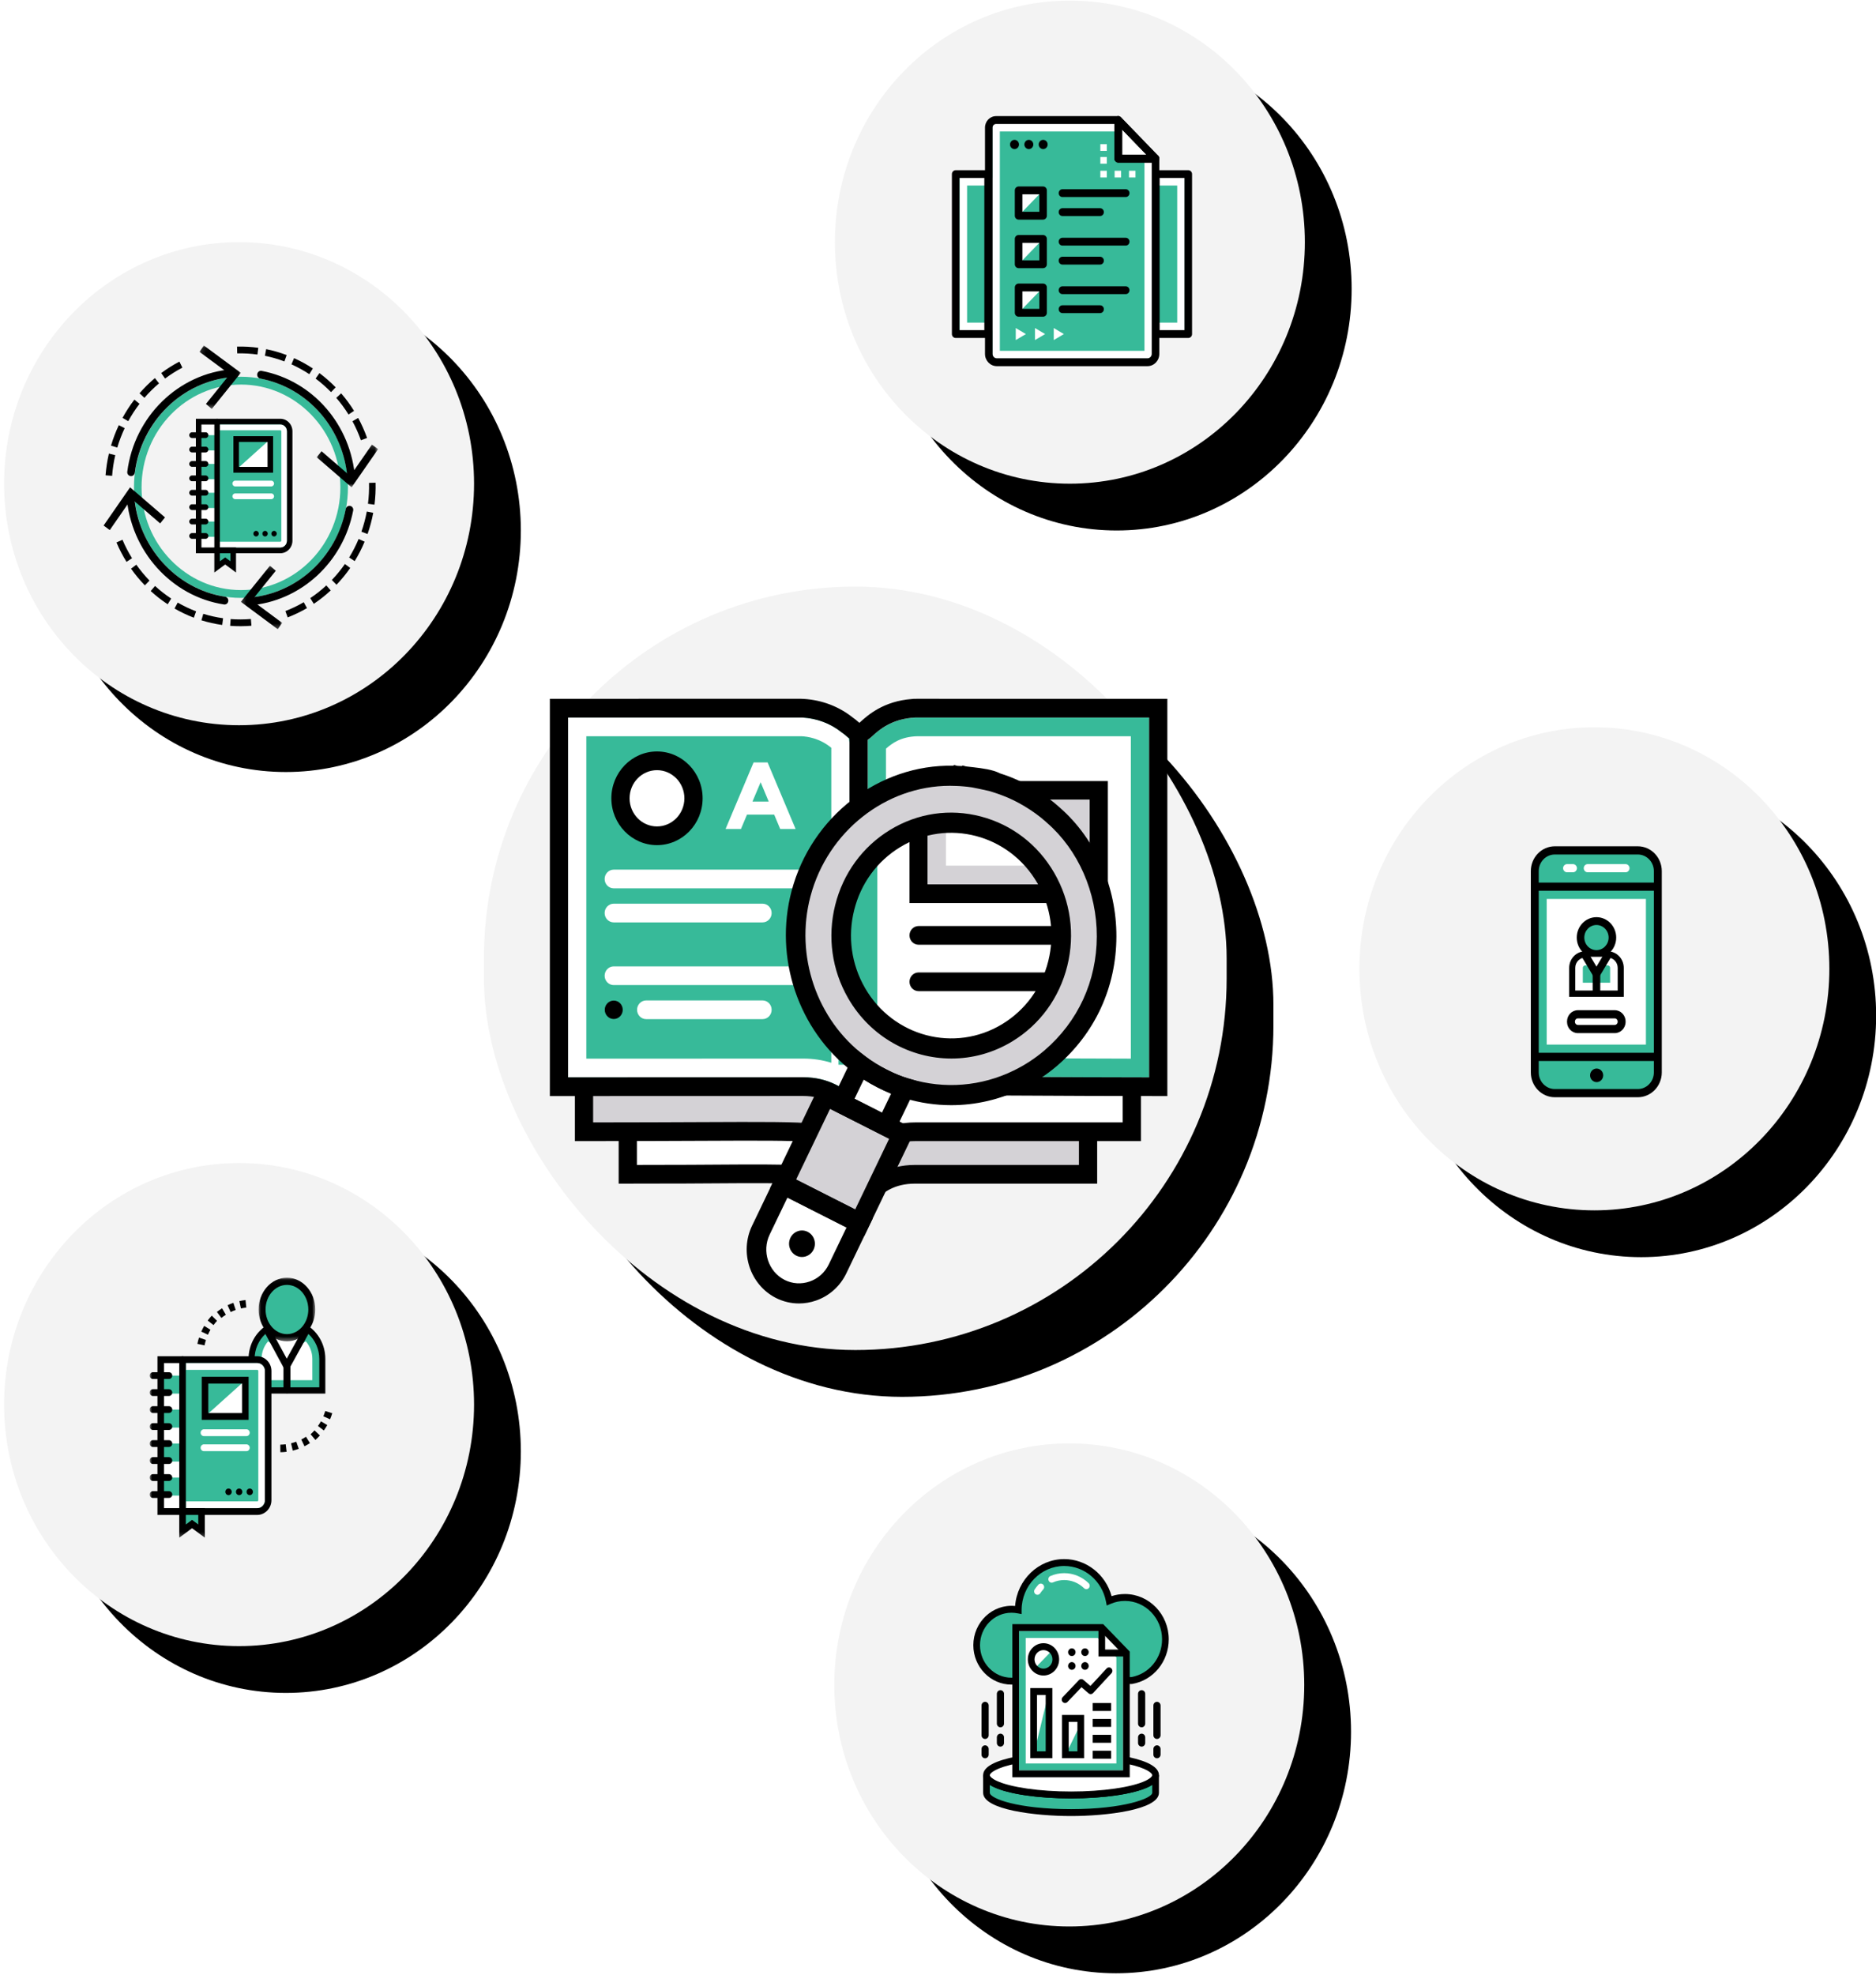 <?xml version="1.0" encoding="UTF-8"?>
<svg width="401px" height="422px" viewBox="0 0 401 422" version="1.1" xmlns="http://www.w3.org/2000/svg" xmlns:xlink="http://www.w3.org/1999/xlink">
    <!-- Generator: Sketch 55.1 (78136) - https://sketchapp.com -->
    <title>Illustration/AuditHero</title>
    <desc>Created with Sketch.</desc>
    <defs>
        <ellipse id="path-1" cx="50.993" cy="51.612" rx="50.227" ry="51.612"></ellipse>
        <filter x="-5.0%" y="-4.8%" width="119.9%" height="119.4%" filterUnits="objectBoundingBox" id="filter-2">
            <feOffset dx="10" dy="10" in="SourceAlpha" result="shadowOffsetOuter1"></feOffset>
            <feColorMatrix values="0 0 0 0 0   0 0 0 0 0   0 0 0 0 0  0 0 0 0.1 0" type="matrix" in="shadowOffsetOuter1"></feColorMatrix>
        </filter>
        <polygon id="path-3" points="0 56.635 54.808 56.635 54.808 0 0 0"></polygon>
        <ellipse id="path-5" cx="50.227" cy="51.612" rx="50.227" ry="51.612"></ellipse>
        <filter x="-5.0%" y="-4.8%" width="119.9%" height="119.4%" filterUnits="objectBoundingBox" id="filter-6">
            <feOffset dx="10" dy="10" in="SourceAlpha" result="shadowOffsetOuter1"></feOffset>
            <feColorMatrix values="0 0 0 0 0   0 0 0 0 0   0 0 0 0 0  0 0 0 0.1 0" type="matrix" in="shadowOffsetOuter1"></feColorMatrix>
        </filter>
        <polygon id="path-7" points="0 64.436 62.167 64.436 62.167 0.196 0 0.196"></polygon>
        <rect id="path-9" x="0.321" y="0.329" width="158.753" height="163.132" rx="79.376"></rect>
        <filter x="-3.1%" y="-3.1%" width="112.6%" height="112.3%" filterUnits="objectBoundingBox" id="filter-10">
            <feOffset dx="10" dy="10" in="SourceAlpha" result="shadowOffsetOuter1"></feOffset>
            <feColorMatrix values="0 0 0 0 0   0 0 0 0 0   0 0 0 0 0  0 0 0 0.1 0" type="matrix" in="shadowOffsetOuter1"></feColorMatrix>
        </filter>
        <polygon id="path-11" points="0 153.519 149.608 153.519 149.608 -5.68434189e-14 0 -5.68434189e-14"></polygon>
        <ellipse id="path-13" cx="50.227" cy="51.612" rx="50.227" ry="51.612"></ellipse>
        <filter x="-5.0%" y="-4.8%" width="119.9%" height="119.4%" filterUnits="objectBoundingBox" id="filter-14">
            <feOffset dx="10" dy="10" in="SourceAlpha" result="shadowOffsetOuter1"></feOffset>
            <feColorMatrix values="0 0 0 0 0   0 0 0 0 0   0 0 0 0 0  0 0 0 0.1 0" type="matrix" in="shadowOffsetOuter1"></feColorMatrix>
        </filter>
        <polygon id="path-15" points="0.027 0.044 12.145 0.044 12.145 13.642 0.027 13.642"></polygon>
        <polygon id="path-17" points="0 55.756 39.022 55.756 39.022 0.204 0 0.204"></polygon>
        <ellipse id="path-19" cx="50.227" cy="52.047" rx="50.227" ry="51.612"></ellipse>
        <filter x="-5.0%" y="-4.8%" width="119.9%" height="119.4%" filterUnits="objectBoundingBox" id="filter-20">
            <feOffset dx="10" dy="10" in="SourceAlpha" result="shadowOffsetOuter1"></feOffset>
            <feColorMatrix values="0 0 0 0 0   0 0 0 0 0   0 0 0 0 0  0 0 0 0.1 0" type="matrix" in="shadowOffsetOuter1"></feColorMatrix>
        </filter>
        <polygon id="path-21" points="0 62.533 60.516 62.533 60.516 0 0 0"></polygon>
        <ellipse id="path-23" cx="50.227" cy="51.612" rx="50.227" ry="51.612"></ellipse>
        <filter x="-5.0%" y="-4.8%" width="119.9%" height="119.4%" filterUnits="objectBoundingBox" id="filter-24">
            <feOffset dx="10" dy="10" in="SourceAlpha" result="shadowOffsetOuter1"></feOffset>
            <feColorMatrix values="0 0 0 0 0   0 0 0 0 0   0 0 0 0 0  0 0 0 0.1 0" type="matrix" in="shadowOffsetOuter1"></feColorMatrix>
        </filter>
        <polygon id="path-25" points="0 60.671 58.67 60.671 58.67 0.046 0 0.046"></polygon>
        <polygon id="path-27" points="0.133 0.046 8.975 0.046 8.975 13.606 0.133 13.606"></polygon>
        <polygon id="path-29" points="0.189 0.166 9.026 0.166 9.026 13.729 0.189 13.729"></polygon>
        <polygon id="path-31" points="0.117 0.185 13.241 0.185 13.241 9.318 0.117 9.318"></polygon>
    </defs>
    <g id="BTTV" stroke="none" stroke-width="1" fill="none" fill-rule="evenodd">
        <g id="Desktop/Features/Audit-Trail" transform="translate(-683, -254)">
            <g id="dfdfdfd"></g>
            <g id="Illustration/AuditHero" transform="translate(648, 238)">
                <g id="Hero-Image" transform="translate(35.876, 15.668)">
                    <g id="Group-4" transform="translate(176.691, 308.753)">
                        <g id="Oval-Copy-3">
                            <use fill="black" fill-opacity="1" filter="url(#filter-2)" xlink:href="#path-1"></use>
                            <use fill="#F3F3F3" fill-rule="evenodd" xlink:href="#path-1"></use>
                        </g>
                        <g id="Illustration/FileUploadDownload" transform="translate(21.395, 21.198)">
                            <g id="Group-45" transform="translate(2.571, 2.657)">
                                <path d="M40.364,26.819 C44.453,26.112 47.576,22.437 47.576,18.001 C47.576,13.07 43.697,9.069 38.925,9.069 C37.735,9.069 36.598,9.313 35.565,9.761 C34.678,5.108 30.701,1.603 25.941,1.603 C20.524,1.603 16.146,6.134 16.126,11.731 C15.66,11.643 15.173,11.589 14.667,11.589 C10.565,11.589 7.232,15.019 7.232,19.265 C7.232,23.511 10.565,26.948 14.667,26.948 L16.698,26.948 L40.364,26.819 Z" id="Fill-1" fill="#37BA99"></path>
                                <path d="M45.479,47.036 L45.479,50.8 C45.479,53.137 37.386,55.032 27.407,55.032 C17.421,55.032 9.329,53.137 9.329,50.8 L9.329,47.091 C9.362,47.75 10.032,48.368 11.209,48.918 C14.167,50.311 20.307,51.268 27.401,51.268 C34.494,51.268 40.641,50.311 43.592,48.918 C44.795,48.347 45.479,47.709 45.479,47.036" id="Fill-3" fill="#37BA99"></path>
                                <path d="M10.043,49.117 L10.043,50.8 C10.043,52.019 16.007,54.294 27.407,54.294 C38.639,54.294 44.765,51.986 44.765,50.8 L44.765,49.106 C44.508,49.272 44.216,49.434 43.89,49.588 C40.728,51.08 34.41,52.006 27.401,52.006 C20.398,52.006 14.08,51.08 10.913,49.589 C10.588,49.437 10.298,49.28 10.043,49.117 M27.407,55.769 C19.853,55.769 8.615,54.446 8.615,50.8 L8.615,47.091 L10.042,47.053 C10.054,47.293 10.444,47.751 11.503,48.246 C14.453,49.635 20.692,50.531 27.401,50.531 C34.115,50.531 40.355,49.635 43.296,48.248 C44.38,47.732 44.765,47.273 44.765,47.036 L46.193,47.036 L46.193,50.8 C46.193,54.446 34.958,55.769 27.407,55.769" id="Fill-5" fill="#000000"></path>
                                <path d="M39.566,43.896 C43.201,44.678 45.482,45.792 45.482,47.035 C45.482,47.707 44.798,48.346 43.595,48.916 C40.644,50.309 34.497,51.267 27.404,51.267 C20.311,51.267 14.171,50.309 11.212,48.916 C10.036,48.366 9.365,47.748 9.332,47.089 C9.326,47.069 9.326,47.055 9.326,47.035 C9.326,47.014 9.326,47.001 9.332,46.98 C9.398,45.69 11.942,44.535 15.899,43.767" id="Fill-7" fill="#FFFFFF"></path>
                                <polygon id="Fill-9" fill="#FFFFFF" points="33.978 15.5 15.571 15.5 15.571 46.748 39.237 46.748 39.237 20.934"></polygon>
                                <path d="M27.404,52.004 C20.401,52.004 14.084,51.078 10.917,49.587 C9.48,48.916 8.729,48.147 8.629,47.243 L8.619,47.212 L8.612,47.035 C8.612,47.004 8.612,46.947 8.625,46.873 C8.771,45.222 11.174,43.934 15.768,43.043 L16.031,44.492 C11.178,45.434 10.064,46.636 10.045,47.019 L10.044,47.035 L10.045,47.051 C10.057,47.292 10.447,47.749 11.506,48.245 C14.456,49.633 20.695,50.53 27.404,50.53 C34.119,50.53 40.358,49.633 43.299,48.246 C44.459,47.696 44.769,47.225 44.769,47.035 C44.769,46.682 43.808,45.562 39.421,44.618 L39.711,43.175 C44.014,44.099 46.196,45.398 46.196,47.035 C46.196,48.004 45.421,48.862 43.893,49.586 C40.731,51.078 34.413,52.004 27.404,52.004" id="Fill-11" fill="#000000"></path>
                                <path d="M14.667,12.326 C10.961,12.326 7.946,15.439 7.946,19.265 C7.946,23.094 10.961,26.211 14.667,26.211 L16.698,26.211 L40.302,26.082 C44.107,25.396 46.862,22.007 46.862,18.001 C46.862,13.483 43.302,9.806 38.924,9.806 C37.849,9.806 36.812,10.02 35.842,10.441 L35.035,10.792 L34.865,9.904 C34.029,5.522 30.276,2.34 25.941,2.34 C20.941,2.34 16.858,6.554 16.84,11.734 L16.837,12.616 L15.998,12.457 C15.534,12.369 15.099,12.326 14.667,12.326 L14.667,12.326 Z M14.667,27.685 C10.174,27.685 6.518,23.908 6.518,19.265 C6.518,14.358 10.621,10.42 15.447,10.889 C15.881,5.29 20.429,0.865 25.941,0.865 C30.676,0.865 34.812,4.148 36.072,8.783 C36.987,8.483 37.943,8.331 38.924,8.331 C44.088,8.331 48.29,12.669 48.29,18.001 C48.29,22.75 45.006,26.764 40.482,27.546 L40.368,27.556 L14.667,27.685 Z" id="Fill-13" fill="#000000"></path>
                                <path d="M30.681,7.293 C30.506,7.293 30.33,7.227 30.192,7.093 C29.035,5.966 27.525,5.346 25.941,5.346 L25.939,5.346 C25.111,5.346 24.306,5.514 23.546,5.846 C23.183,6.005 22.764,5.83 22.611,5.455 C22.457,5.08 22.627,4.647 22.99,4.489 C23.926,4.079 24.919,3.871 25.939,3.871 L25.941,3.871 C27.89,3.871 29.747,4.634 31.171,6.019 C31.458,6.298 31.471,6.765 31.201,7.061 C31.06,7.215 30.871,7.293 30.681,7.293 M20.225,8.494 C20.087,8.494 19.948,8.453 19.825,8.367 C19.499,8.138 19.414,7.68 19.635,7.343 C19.869,6.985 20.134,6.644 20.423,6.331 C20.694,6.035 21.145,6.022 21.431,6.303 C21.717,6.583 21.729,7.05 21.458,7.346 C21.223,7.601 21.007,7.879 20.816,8.17 C20.678,8.381 20.453,8.494 20.225,8.494" id="Fill-15" fill="#FFFFFF"></path>
                                <polygon id="Fill-17" fill="#FFFFFF" points="33.978 15.5 15.571 15.5 15.571 46.748 39.237 46.748 39.237 20.934"></polygon>
                                <polygon id="Fill-19" fill="#37BA99" points="19.41 42.672 22.696 42.672 22.696 29.164"></polygon>
                                <polygon id="Fill-21" fill="#37BA99" points="26.238 42.672 29.525 42.672 29.525 35.946"></polygon>
                                <mask id="mask-4" fill="white">
                                    <use xlink:href="#path-3"></use>
                                </mask>
                                <g id="Clip-24"></g>
                                <path d="M20.123,41.935 L21.983,41.935 L21.983,29.902 L20.123,29.902 L20.123,41.935 Z M18.696,43.41 L23.41,43.41 L23.41,28.427 L18.696,28.427 L18.696,43.41 Z" id="Fill-23" fill="#000000" mask="url(#mask-4)"></path>
                                <path d="M26.906,41.935 L28.766,41.935 L28.766,35.644 L26.906,35.644 L26.906,41.935 Z M25.479,43.41 L30.193,43.41 L30.193,34.169 L25.479,34.169 L25.479,43.41 Z" id="Fill-25" fill="#000000" mask="url(#mask-4)"></path>
                                <polygon id="Fill-26" fill="#000000" mask="url(#mask-4)" points="32.038 36.719 35.969 36.719 35.969 35.021 32.038 35.021"></polygon>
                                <polygon id="Fill-27" fill="#000000" mask="url(#mask-4)" points="32.038 33.319 35.969 33.319 35.969 31.62 32.038 31.62"></polygon>
                                <polygon id="Fill-28" fill="#000000" mask="url(#mask-4)" points="32.038 40.115 35.969 40.115 35.969 38.417 32.038 38.417"></polygon>
                                <polygon id="Fill-29" fill="#000000" mask="url(#mask-4)" points="32.038 43.512 35.969 43.512 35.969 41.814 32.038 41.814"></polygon>
                                <path d="M19.655,24.214 C20.682,25.276 22.347,25.276 23.374,24.214 C24.401,23.153 24.401,21.433 23.374,20.372 L19.655,24.214 Z" id="Fill-30" fill="#37BA99" mask="url(#mask-4)"></path>
                                <path d="M21.514,20.314 C21.024,20.314 20.533,20.507 20.16,20.893 C19.798,21.267 19.598,21.764 19.598,22.293 C19.598,22.822 19.798,23.319 20.16,23.693 C20.907,24.465 22.122,24.465 22.869,23.693 C23.231,23.319 23.43,22.822 23.43,22.293 C23.43,21.764 23.231,21.267 22.869,20.893 C22.496,20.507 22.005,20.314 21.514,20.314 M21.514,25.746 C20.658,25.746 19.802,25.409 19.15,24.736 C18.519,24.084 18.171,23.216 18.171,22.293 C18.171,21.37 18.519,20.503 19.15,19.85 C20.454,18.503 22.575,18.503 23.878,19.85 C24.51,20.503 24.858,21.37 24.858,22.293 C24.858,23.216 24.51,24.083 23.878,24.736 C23.227,25.409 22.371,25.746 21.514,25.746" id="Fill-31" fill="#000000" mask="url(#mask-4)"></path>
                                <path d="M26.129,31.617 C25.948,31.617 25.767,31.546 25.628,31.405 C25.347,31.119 25.343,30.652 25.62,30.362 L29.08,26.73 C29.34,26.457 29.759,26.435 30.044,26.68 L31.552,27.973 L35.004,24.241 C35.276,23.946 35.728,23.935 36.013,24.217 C36.298,24.498 36.308,24.965 36.036,25.26 L32.124,29.489 C31.865,29.768 31.441,29.794 31.152,29.547 L29.637,28.248 L26.637,31.397 C26.497,31.543 26.313,31.617 26.129,31.617" id="Fill-32" fill="#000000" mask="url(#mask-4)"></path>
                                <path d="M31.18,20.758 C31.18,20.303 30.823,19.934 30.383,19.934 C29.942,19.934 29.585,20.303 29.585,20.758 C29.585,21.213 29.942,21.582 30.383,21.582 C30.823,21.582 31.18,21.213 31.18,20.758" id="Fill-33" fill="#000000" mask="url(#mask-4)"></path>
                                <path d="M31.18,23.701 C31.18,23.245 30.823,22.876 30.383,22.876 C29.942,22.876 29.585,23.245 29.585,23.701 C29.585,24.155 29.942,24.525 30.383,24.525 C30.823,24.525 31.18,24.155 31.18,23.701" id="Fill-34" fill="#000000" mask="url(#mask-4)"></path>
                                <path d="M28.369,20.758 C28.369,20.303 28.012,19.934 27.572,19.934 C27.132,19.934 26.775,20.303 26.775,20.758 C26.775,21.213 27.132,21.582 27.572,21.582 C28.012,21.582 28.369,21.213 28.369,20.758" id="Fill-35" fill="#000000" mask="url(#mask-4)"></path>
                                <path d="M28.369,23.701 C28.369,23.245 28.012,22.876 27.572,22.876 C27.132,22.876 26.775,23.245 26.775,23.701 C26.775,24.155 27.132,24.525 27.572,24.525 C28.012,24.525 28.369,24.155 28.369,23.701" id="Fill-36" fill="#000000" mask="url(#mask-4)"></path>
                                <path d="M42.493,36.807 C42.07,36.807 41.726,36.452 41.726,36.014 L41.726,29.668 C41.726,29.23 42.07,28.875 42.493,28.875 C42.917,28.875 43.261,29.23 43.261,29.668 L43.261,36.014 C43.261,36.452 42.917,36.807 42.493,36.807 M42.493,40.937 C42.07,40.937 41.726,40.582 41.726,40.144 L41.726,38.964 C41.726,38.526 42.07,38.171 42.493,38.171 C42.917,38.171 43.261,38.526 43.261,38.964 L43.261,40.144 C43.261,40.582 42.917,40.937 42.493,40.937" id="Fill-37" fill="#000000" mask="url(#mask-4)"></path>
                                <path d="M45.774,39.299 C45.35,39.299 45.006,38.944 45.006,38.506 L45.006,32.159 C45.006,31.721 45.35,31.366 45.774,31.366 C46.197,31.366 46.541,31.721 46.541,32.159 L46.541,38.506 C46.541,38.944 46.197,39.299 45.774,39.299 M45.774,43.428 C45.35,43.428 45.006,43.073 45.006,42.636 L45.006,41.456 C45.006,41.018 45.35,40.663 45.774,40.663 C46.197,40.663 46.541,41.018 46.541,41.456 L46.541,42.636 C46.541,43.073 46.197,43.428 45.774,43.428" id="Fill-38" fill="#000000" mask="url(#mask-4)"></path>
                                <path d="M12.314,36.807 C11.891,36.807 11.547,36.452 11.547,36.014 L11.547,29.668 C11.547,29.23 11.891,28.875 12.314,28.875 C12.738,28.875 13.082,29.23 13.082,29.668 L13.082,36.014 C13.082,36.452 12.738,36.807 12.314,36.807 M12.314,40.937 C11.891,40.937 11.547,40.582 11.547,40.144 L11.547,38.964 C11.547,38.526 11.891,38.171 12.314,38.171 C12.738,38.171 13.082,38.526 13.082,38.964 L13.082,40.144 C13.082,40.582 12.738,40.937 12.314,40.937" id="Fill-39" fill="#000000" mask="url(#mask-4)"></path>
                                <path d="M9.034,39.299 C8.611,39.299 8.267,38.944 8.267,38.506 L8.267,32.159 C8.267,31.721 8.611,31.366 9.034,31.366 C9.458,31.366 9.802,31.721 9.802,32.159 L9.802,38.506 C9.802,38.944 9.458,39.299 9.034,39.299 M9.034,43.428 C8.611,43.428 8.267,43.073 8.267,42.636 L8.267,41.456 C8.267,41.018 8.611,40.663 9.034,40.663 C9.458,40.663 9.802,41.018 9.802,41.456 L9.802,42.636 C9.802,43.073 9.458,43.428 9.034,43.428" id="Fill-40" fill="#000000" mask="url(#mask-4)"></path>
                                <path d="M17.712,44.536 L37.096,44.536 L37.096,21.851 L33.091,17.712 L17.712,17.712 L17.712,44.536 Z M38.523,46.011 L16.285,46.011 L16.285,16.237 L33.682,16.237 L38.523,21.24 L38.523,46.011 Z" id="Fill-41" fill="#37BA99" mask="url(#mask-4)"></path>
                                <polygon id="Fill-42" fill="#FFFFFF" mask="url(#mask-4)" points="39.236 20.934 33.978 20.934 33.978 15.501"></polygon>
                                <path d="M16.285,46.01 L38.523,46.01 L38.523,21.24 L33.682,16.238 L16.285,16.238 L16.285,46.01 Z M39.951,47.485 L14.857,47.485 L14.857,14.763 L34.273,14.763 L39.951,20.629 L39.951,47.485 Z" id="Fill-43" fill="#000000" mask="url(#mask-4)"></path>
                                <polygon id="Fill-44" fill="#000000" mask="url(#mask-4)" points="39.237 21.672 33.264 21.672 33.264 15.5 34.692 15.5 34.692 20.197 39.237 20.197"></polygon>
                            </g>
                        </g>
                    </g>
                    <g id="Group-7" transform="translate(177.588, 0.461)">
                        <g id="Oval-Copy-3">
                            <use fill="black" fill-opacity="1" filter="url(#filter-6)" xlink:href="#path-5"></use>
                            <use fill="#F3F3F3" fill-rule="evenodd" xlink:href="#path-5"></use>
                        </g>
                        <g id="Illustration/Documentation" transform="translate(20.629, 21.198)">
                            <g id="Group-45" transform="translate(-1.071, -1.329)">
                                <polygon id="Fill-1" fill="#FFFFFF" points="41.007 5.653 41.007 13.891 48.973 13.891"></polygon>
                                <g id="Group-44" transform="translate(0, 0.025)">
                                    <path d="M48.973,13.866 L48.973,55.605 C48.973,56.586 48.204,57.381 47.255,57.381 L15.051,57.381 C14.102,57.381 13.333,56.586 13.333,55.605 L13.333,7.232 C13.333,6.346 14.028,5.628 14.886,5.628 L41.007,5.628 L41.007,13.866 L48.973,13.866 Z" id="Fill-2" fill="#37BA99"></path>
                                    <path d="M15.696,54.938 L46.61,54.938 L46.61,14.1 L44.401,10.355 L40.78,8.07 L15.696,8.069 L15.696,54.938 Z M47.255,56.611 L15.051,56.611 C14.514,56.611 14.077,56.16 14.077,55.605 L14.077,7.232 C14.077,7.01 14.163,6.798 14.314,6.641 C14.466,6.484 14.672,6.396 14.887,6.396 L41.007,6.397 C41.156,6.397 41.302,6.439 41.429,6.519 L45.412,9.033 C45.522,9.102 45.615,9.198 45.682,9.311 L48.11,13.431 C48.188,13.562 48.229,13.712 48.229,13.866 L48.229,55.605 C48.229,56.16 47.792,56.611 47.255,56.611 L47.255,56.611 Z" id="Fill-4" fill="#FFFFFF"></path>
                                    <path d="M41.817,13.029 L47.02,13.029 L41.817,7.648 L41.817,13.029 Z M48.973,14.702 L41.007,14.702 C40.56,14.702 40.198,14.328 40.198,13.866 L40.198,5.627 C40.198,5.289 40.395,4.984 40.698,4.855 C41.001,4.725 41.348,4.797 41.58,5.036 L49.546,13.275 C49.777,13.514 49.846,13.874 49.721,14.186 C49.596,14.499 49.3,14.702 48.973,14.702 L48.973,14.702 Z" id="Fill-6" fill="#000000"></path>
                                    <path d="M41.817,13.029 L47.02,13.029 L41.817,7.648 L41.817,13.029 Z M48.973,14.702 L41.007,14.702 C40.56,14.702 40.198,14.328 40.198,13.866 L40.198,5.627 C40.198,5.289 40.395,4.984 40.698,4.855 C41.001,4.725 41.348,4.797 41.58,5.036 L49.546,13.275 C49.777,13.514 49.846,13.874 49.721,14.186 C49.596,14.499 49.3,14.702 48.973,14.702 L48.973,14.702 Z" id="Fill-8" fill="#000000"></path>
                                    <path d="M19.789,10.849 C19.789,10.302 19.36,9.859 18.832,9.859 C18.303,9.859 17.874,10.302 17.874,10.849 C17.874,11.395 18.303,11.838 18.832,11.838 C19.36,11.838 19.789,11.395 19.789,10.849" id="Fill-10" fill="#000000"></path>
                                    <path d="M22.852,10.849 C22.852,10.302 22.424,9.859 21.895,9.859 C21.366,9.859 20.938,10.302 20.938,10.849 C20.938,11.395 21.366,11.838 21.895,11.838 C22.424,11.838 22.852,11.395 22.852,10.849" id="Fill-12" fill="#000000"></path>
                                    <path d="M25.916,10.849 C25.916,10.302 25.487,9.859 24.958,9.859 C24.429,9.859 24.001,10.302 24.001,10.849 C24.001,11.395 24.429,11.838 24.958,11.838 C25.487,11.838 25.916,11.395 25.916,10.849" id="Fill-14" fill="#000000"></path>
                                    <mask id="mask-8" fill="white">
                                        <use xlink:href="#path-7"></use>
                                    </mask>
                                    <g id="Clip-17"></g>
                                    <polygon id="Fill-16" fill="#FFFFFF" mask="url(#mask-8)" points="19.705 26.069 24.941 26.069 24.941 20.659 19.705 20.659"></polygon>
                                    <polygon id="Fill-18" fill="#37BA99" mask="url(#mask-8)" points="19.705 26.069 24.941 26.069 24.941 20.658"></polygon>
                                    <polygon id="Fill-19" fill="#FFFFFF" mask="url(#mask-8)" points="19.705 36.442 24.941 36.442 24.941 31.031 19.705 31.031"></polygon>
                                    <polygon id="Fill-20" fill="#FFFFFF" mask="url(#mask-8)" points="19.705 46.813 24.941 46.813 24.941 41.402 19.705 41.402"></polygon>
                                    <path d="M20.515,25.232 L24.132,25.232 L24.132,21.495 L20.515,21.495 L20.515,25.232 Z M24.941,26.905 L19.705,26.905 C19.258,26.905 18.896,26.531 18.896,26.069 L18.896,20.658 C18.896,20.197 19.258,19.822 19.705,19.822 L24.941,19.822 C25.388,19.822 25.751,20.197 25.751,20.658 L25.751,26.069 C25.751,26.531 25.388,26.905 24.941,26.905 L24.941,26.905 Z" id="Fill-21" fill="#000000" mask="url(#mask-8)"></path>
                                    <path d="M42.601,22.081 L29.083,22.081 C28.636,22.081 28.274,21.707 28.274,21.245 C28.274,20.783 28.636,20.408 29.083,20.408 L42.601,20.408 C43.048,20.408 43.41,20.783 43.41,21.245 C43.41,21.707 43.048,22.081 42.601,22.081" id="Fill-22" fill="#000000" mask="url(#mask-8)"></path>
                                    <path d="M37.124,26.138 L29.084,26.138 C28.636,26.138 28.274,25.763 28.274,25.302 C28.274,24.839 28.636,24.465 29.084,24.465 L37.124,24.465 C37.571,24.465 37.933,24.839 37.933,25.302 C37.933,25.763 37.571,26.138 37.124,26.138" id="Fill-23" fill="#000000" mask="url(#mask-8)"></path>
                                    <polygon id="Fill-24" fill="#37BA99" mask="url(#mask-8)" points="19.705 36.441 24.941 36.441 24.941 31.03"></polygon>
                                    <path d="M20.515,35.605 L24.132,35.605 L24.132,31.868 L20.515,31.868 L20.515,35.605 Z M24.941,37.278 L19.705,37.278 C19.258,37.278 18.896,36.903 18.896,36.441 L18.896,31.031 C18.896,30.569 19.258,30.195 19.705,30.195 L24.941,30.195 C25.388,30.195 25.751,30.569 25.751,31.031 L25.751,36.441 C25.751,36.903 25.388,37.278 24.941,37.278 L24.941,37.278 Z" id="Fill-25" fill="#000000" mask="url(#mask-8)"></path>
                                    <path d="M42.601,32.454 L29.083,32.454 C28.636,32.454 28.274,32.079 28.274,31.617 C28.274,31.155 28.636,30.781 29.083,30.781 L42.601,30.781 C43.048,30.781 43.41,31.155 43.41,31.617 C43.41,32.079 43.048,32.454 42.601,32.454" id="Fill-26" fill="#000000" mask="url(#mask-8)"></path>
                                    <path d="M37.124,36.511 L29.084,36.511 C28.636,36.511 28.274,36.136 28.274,35.674 C28.274,35.212 28.636,34.837 29.084,34.837 L37.124,34.837 C37.571,34.837 37.933,35.212 37.933,35.674 C37.933,36.136 37.571,36.511 37.124,36.511" id="Fill-27" fill="#000000" mask="url(#mask-8)"></path>
                                    <polygon id="Fill-28" fill="#37BA99" mask="url(#mask-8)" points="19.705 46.814 24.941 46.814 24.941 41.403"></polygon>
                                    <path d="M20.515,45.976 L24.132,45.976 L24.132,42.239 L20.515,42.239 L20.515,45.976 Z M24.941,47.649 L19.705,47.649 C19.258,47.649 18.896,47.275 18.896,46.813 L18.896,41.402 C18.896,40.94 19.258,40.566 19.705,40.566 L24.941,40.566 C25.388,40.566 25.751,40.94 25.751,41.402 L25.751,46.813 C25.751,47.275 25.388,47.649 24.941,47.649 L24.941,47.649 Z" id="Fill-29" fill="#000000" mask="url(#mask-8)"></path>
                                    <path d="M42.601,42.825 L29.083,42.825 C28.636,42.825 28.274,42.45 28.274,41.988 C28.274,41.526 28.636,41.152 29.083,41.152 L42.601,41.152 C43.048,41.152 43.41,41.526 43.41,41.988 C43.41,42.45 43.048,42.825 42.601,42.825" id="Fill-30" fill="#000000" mask="url(#mask-8)"></path>
                                    <path d="M37.124,46.881 L29.084,46.881 C28.636,46.881 28.274,46.507 28.274,46.045 C28.274,45.583 28.636,45.209 29.084,45.209 L37.124,45.209 C37.571,45.209 37.933,45.583 37.933,46.045 C37.933,46.507 37.571,46.881 37.124,46.881" id="Fill-31" fill="#000000" mask="url(#mask-8)"></path>
                                    <polygon id="Fill-32" fill="#FFFFFF" mask="url(#mask-8)" points="37.179 12.212 38.564 12.212 38.564 10.78 37.179 10.78"></polygon>
                                    <path d="M43.306,17.896 L44.692,17.896 L44.692,16.463 L43.306,16.463 L43.306,17.896 Z M40.23,17.896 L41.616,17.896 L41.616,16.463 L40.23,16.463 L40.23,17.896 Z M37.179,17.896 L38.564,17.896 L38.564,16.463 L37.179,16.463 L37.179,17.896 Z M37.179,14.963 L38.564,14.963 L38.564,13.531 L37.179,13.531 L37.179,14.963 Z" id="Fill-33" fill="#FFFFFF" mask="url(#mask-8)"></path>
                                    <polygon id="Fill-34" fill="#FFFFFF" mask="url(#mask-8)" points="23.21 52.641 25.374 51.358 23.21 50.075"></polygon>
                                    <polygon id="Fill-35" fill="#FFFFFF" mask="url(#mask-8)" points="19.1 52.641 21.264 51.358 19.1 50.075"></polygon>
                                    <polygon id="Fill-36" fill="#FFFFFF" mask="url(#mask-8)" points="27.221 52.641 29.385 51.358 27.221 50.075"></polygon>
                                    <polygon id="Fill-37" fill="#37BA99" mask="url(#mask-8)" points="49.041 51.358 55.974 51.358 55.974 17.18 49.041 17.18"></polygon>
                                    <path d="M49.783,48.915 L53.61,48.915 L53.61,19.622 L49.783,19.622 L49.783,48.915 Z M48.164,50.588 L55.229,50.588 L55.229,17.949 L48.164,17.949 L48.164,50.588 Z" id="Fill-38" fill="#FFFFFF" mask="url(#mask-8)"></path>
                                    <polygon id="Fill-39" fill="#37BA99" mask="url(#mask-8)" points="6.259 51.358 13.192 51.358 13.192 17.18 6.259 17.18"></polygon>
                                    <path d="M49.851,50.521 L55.164,50.521 L55.164,18.016 L49.851,18.016 L49.851,50.521 Z M55.974,52.194 L49.041,52.194 C48.594,52.194 48.232,51.82 48.232,51.358 L48.232,17.18 C48.232,16.718 48.594,16.343 49.041,16.343 L55.974,16.343 C56.421,16.343 56.783,16.718 56.783,17.18 L56.783,51.358 C56.783,51.82 56.421,52.194 55.974,52.194 L55.974,52.194 Z" id="Fill-40" fill="#000000" mask="url(#mask-8)"></path>
                                    <path d="M8.696,48.915 L12.523,48.915 L12.523,19.622 L8.696,19.622 L8.696,48.915 Z M7.077,50.588 L14.142,50.588 L14.142,17.949 L7.077,17.949 L7.077,50.588 Z" id="Fill-41" fill="#FFFFFF" mask="url(#mask-8)"></path>
                                    <path d="M7.069,50.521 L12.382,50.521 L12.382,18.016 L7.069,18.016 L7.069,50.521 Z M13.192,52.194 L6.259,52.194 C5.812,52.194 5.45,51.82 5.45,51.358 L5.45,17.18 C5.45,16.718 5.812,16.343 6.259,16.343 L13.192,16.343 C13.639,16.343 14.001,16.718 14.001,17.18 L14.001,51.358 C14.001,51.82 13.639,52.194 13.192,52.194 L13.192,52.194 Z" id="Fill-42" fill="#000000" mask="url(#mask-8)"></path>
                                    <path d="M14.885,6.464 C14.476,6.464 14.142,6.809 14.142,7.232 L14.142,55.605 C14.142,56.123 14.55,56.544 15.051,56.544 L47.255,56.544 C47.756,56.544 48.164,56.123 48.164,55.605 L48.164,14.702 L41.007,14.702 C40.56,14.702 40.198,14.328 40.198,13.866 L40.198,6.464 L14.885,6.464 Z M47.255,58.217 L15.051,58.217 C13.657,58.217 12.524,57.045 12.524,55.605 L12.524,7.232 C12.524,5.886 13.583,4.791 14.885,4.791 L41.007,4.791 C41.454,4.791 41.817,5.166 41.817,5.627 L41.817,13.029 L48.973,13.029 C49.42,13.029 49.783,13.404 49.783,13.866 L49.783,55.605 C49.783,57.045 48.649,58.217 47.255,58.217 L47.255,58.217 Z" id="Fill-43" fill="#000000" mask="url(#mask-8)"></path>
                                </g>
                            </g>
                        </g>
                    </g>
                    <g id="Group-8" transform="translate(102.247, 125.344)">
                        <g id="Rectangle">
                            <use fill="black" fill-opacity="1" filter="url(#filter-10)" xlink:href="#path-9"></use>
                            <use fill="#F3F3F3" fill-rule="evenodd" xlink:href="#path-9"></use>
                        </g>
                        <g id="Illustration/AuditTrail" transform="translate(3.962, 3.149)">
                            <g id="Group-70" transform="translate(1.639, 1.682)">
                                <path d="M75.045,116.678 L75.045,126.337 C74.733,126.385 74.406,126.289 74.063,126.018 C65.367,119.845 84.245,121.076 25.462,121.076 L25.462,111.449 C39.316,111.449 52.261,111.433 62.952,111.433 C70.541,111.433 73.019,116.599 75.045,116.678" id="Fill-1" fill="#FFFFFF"></path>
                                <path d="M123.849,111.433 L123.849,121.076 L86.889,121.076 C79.128,121.076 77.024,126.113 75.045,126.337 L75.045,116.678 C75.341,116.694 75.637,116.599 75.933,116.342 C83.258,110.265 68.556,111.337 123.849,111.433" id="Fill-3" fill="#D4D2D6"></path>
                                <path d="M74.875,128.365 C74.245,128.365 73.58,128.153 72.888,127.609 C71.877,126.894 71.064,126.235 70.368,125.669 C67.69,123.494 67.132,123.041 54.913,122.979 C51.475,122.963 49.062,122.979 45.687,123.003 C41.574,123.033 36.03,123.073 25.467,123.073 L23.519,123.073 L23.519,111.652 C23.519,110.548 24.391,109.653 25.467,109.653 C26.543,109.653 27.415,110.548 27.415,111.652 L27.415,119.074 C36.713,119.07 41.811,119.033 45.659,119.005 C49.052,118.982 51.472,118.965 54.932,118.981 C68.039,119.047 69.246,119.659 72.787,122.535 C73.383,123.019 74.072,123.58 74.97,124.228 C75.231,124.035 75.6,123.711 75.891,123.456 C77.759,121.817 80.887,119.075 86.893,119.075 L121.903,119.075 L121.903,111.652 C121.903,110.548 122.775,109.653 123.851,109.653 C124.928,109.653 125.799,110.548 125.799,111.652 L125.799,123.073 L86.893,123.073 C82.324,123.073 80.07,125.05 78.423,126.495 C77.517,127.289 76.29,128.365 74.875,128.365" id="Fill-5" fill="#000000"></path>
                                <path d="M75.045,107.594 L75.045,117.253 C74.733,117.301 74.406,117.205 74.063,116.933 C65.367,110.76 74.889,111.992 16.106,111.992 L16.106,102.365 C29.96,102.365 52.261,102.349 62.952,102.349 C70.541,102.349 73.019,107.514 75.045,107.594" id="Fill-7" fill="#D4D2D6"></path>
                                <path d="M133.205,102.349 L133.205,111.992 L86.889,111.992 C79.128,111.992 77.024,117.029 75.045,117.253 L75.045,107.594 C75.341,107.61 75.637,107.514 75.933,107.258 C83.258,101.181 77.912,102.253 133.205,102.349" id="Fill-9" fill="#FFFFFF"></path>
                                <path d="M74.811,26.757 L74.811,107.546 C72.816,107.13 70.261,102.349 62.952,102.349 C50.734,102.349 23.384,102.365 10.761,102.365 L10.761,21.48 L62.516,21.48 L62.78,21.48 C64.682,21.56 68.687,22.087 72.427,25.11 C73.315,25.669 74.016,26.629 74.811,26.757" id="Fill-11" fill="#37BA99"></path>
                                <path d="M62.951,96.352 C65.064,96.352 67.077,96.652 68.968,97.247 L68.968,29.947 L68.813,29.822 C66.469,27.927 63.916,27.538 62.603,27.474 L16.604,27.477 L16.604,96.366 L62.951,96.352 Z M72.864,103.411 L70.048,101.977 C67.9,100.883 65.579,100.35 62.952,100.35 L12.708,100.366 L12.708,23.479 L62.695,23.479 C64.566,23.567 68.026,24.097 71.222,26.681 L71.408,26.813 C71.634,26.958 71.836,27.127 72.029,27.302 L72.69,27.899 L72.864,28.955 L72.864,103.411 Z" id="Fill-13" fill="#FFFFFF"></path>
                                <path d="M138.847,21.48 L138.847,102.364 C77.554,102.333 83.492,100.99 75.933,107.258 C75.56,107.578 75.201,107.658 74.812,107.547 L74.812,26.757 C75.123,26.821 75.466,26.74 75.824,26.453 C76.729,25.894 80.016,21.64 87.279,21.48 L138.847,21.48 Z" id="Fill-15" fill="#FFFFFF"></path>
                                <path d="M80.655,30.123 L80.655,97.341 C84.283,96.335 89.352,96.226 99.185,96.226 C102.708,96.226 106.913,96.249 111.968,96.275 C117.774,96.308 124.701,96.346 133.002,96.361 L133.002,27.477 L87.362,27.476 C83.81,27.554 81.861,29.056 80.655,30.123 L80.655,30.123 Z M76.759,103.455 L76.759,28.293 L77.699,27.466 C79.139,26.165 81.983,23.596 87.321,23.479 L136.899,23.479 L136.899,100.365 L134.947,100.362 C125.767,100.348 118.206,100.308 111.948,100.273 C88.972,100.149 83.454,100.02 79.579,102.009 L76.759,103.455 Z" id="Fill-17" fill="#37BA99"></path>
                                <path d="M62.958,100.346 C68.696,100.346 71.955,103.027 73.903,104.629 C74.246,104.912 74.682,105.27 74.982,105.473 C75.364,105.151 75.709,104.853 76.031,104.574 C81.194,100.111 81.195,100.107 111.82,100.274 C118.54,100.31 126.77,100.353 136.902,100.362 L136.902,23.477 L86.953,23.477 C81.843,23.708 79.112,26.189 77.766,27.412 C77.444,27.705 77.179,27.93 76.981,28.074 C74.844,29.744 72.949,28.099 72.136,27.393 C71.903,27.191 71.664,26.974 71.398,26.804 L71.22,26.677 C68.828,24.744 65.833,23.622 62.712,23.477 L12.707,23.477 L12.707,100.362 L62.958,100.346 Z M75.146,109.605 C73.722,109.605 72.425,108.538 71.466,107.749 C69.622,106.231 67.327,104.344 62.959,104.344 L8.811,104.361 L8.811,19.479 L61.842,19.464 C62.068,19.466 62.291,19.466 62.514,19.473 L63.081,19.497 C66.948,19.727 70.599,21.114 73.55,23.471 C73.975,23.753 74.333,24.065 74.652,24.341 C74.746,24.422 74.862,24.523 74.971,24.614 C75.032,24.558 75.104,24.491 75.184,24.419 C76.699,23.042 80.105,19.948 86.257,19.513 C86.373,19.491 86.494,19.479 86.616,19.479 L86.868,19.479 C87.148,19.468 87.433,19.463 87.724,19.463 L91.878,19.463 C91.964,19.463 92.051,19.468 92.134,19.479 L140.798,19.479 L140.798,104.361 L138.849,104.36 C127.81,104.356 118.95,104.31 111.8,104.271 C82.606,104.116 82.607,104.116 78.542,107.632 C78.123,107.993 77.668,108.386 77.152,108.815 C76.47,109.384 75.795,109.605 75.146,109.605 L75.146,109.605 Z" id="Fill-19" fill="#000000"></path>
                                <path d="M74.804,109.559 C73.728,109.559 72.856,108.664 72.856,107.56 L72.856,26.888 C72.856,25.783 73.728,24.889 74.804,24.889 C75.88,24.889 76.752,25.783 76.752,26.888 L76.752,107.56 C76.752,108.664 75.88,109.559 74.804,109.559" id="Fill-21" fill="#000000"></path>
                                <path d="M74.874,119.281 C74.245,119.281 73.579,119.069 72.888,118.526 C71.877,117.81 71.064,117.152 70.369,116.586 C66.948,113.806 66.952,113.808 40.643,113.924 C34.163,113.952 26.129,113.989 16.11,113.989 L14.163,113.989 L14.163,102.567 C14.163,101.464 15.034,100.568 16.11,100.568 C17.187,100.568 18.058,101.464 18.058,102.567 L18.058,109.99 C27.17,109.986 34.576,109.953 40.625,109.926 C68.299,109.806 68.296,109.803 72.788,113.451 C73.383,113.936 74.072,114.497 74.969,115.144 C75.231,114.951 75.6,114.628 75.891,114.372 C77.76,112.733 80.886,109.99 86.893,109.99 L131.259,109.99 L131.259,102.567 C131.259,101.464 132.131,100.568 133.207,100.568 C134.283,100.568 135.155,101.464 135.155,102.567 L135.155,113.989 L86.893,113.989 C82.324,113.989 80.069,115.966 78.422,117.411 C77.516,118.206 76.29,119.281 74.874,119.281" id="Fill-23" fill="#000000"></path>
                                <path d="M22.466,57.977 L63.319,57.977 L22.466,57.977 Z" id="Fill-25" fill="#FFFFFF"></path>
                                <path d="M63.319,59.976 L22.466,59.976 C21.39,59.976 20.518,59.081 20.518,57.977 C20.518,56.873 21.39,55.978 22.466,55.978 L63.319,55.978 C64.395,55.978 65.267,56.873 65.267,57.977 C65.267,59.081 64.395,59.976 63.319,59.976" id="Fill-27" fill="#FFFFFF"></path>
                                <path d="M22.466,65.254 L54.269,65.254 L22.466,65.254 Z" id="Fill-29" fill="#FFFFFF"></path>
                                <path d="M54.269,67.253 L22.466,67.253 C21.39,67.253 20.518,66.358 20.518,65.254 C20.518,64.15 21.39,63.255 22.466,63.255 L54.269,63.255 C55.345,63.255 56.217,64.15 56.217,65.254 C56.217,66.358 55.345,67.253 54.269,67.253" id="Fill-31" fill="#FFFFFF"></path>
                                <path d="M22.466,78.65 L63.319,78.65 L22.466,78.65 Z" id="Fill-33" fill="#FFFFFF"></path>
                                <path d="M63.319,80.649 L22.466,80.649 C21.39,80.649 20.518,79.754 20.518,78.65 C20.518,77.546 21.39,76.651 22.466,76.651 L63.319,76.651 C64.395,76.651 65.267,77.546 65.267,78.65 C65.267,79.754 64.395,80.649 63.319,80.649" id="Fill-35" fill="#FFFFFF"></path>
                                <path d="M29.399,85.926 L54.269,85.926 L29.399,85.926 Z" id="Fill-37" fill="#FFFFFF"></path>
                                <path d="M54.269,87.925 L29.399,87.925 C28.323,87.925 27.451,87.03 27.451,85.926 C27.451,84.822 28.323,83.927 29.399,83.927 L54.269,83.927 C55.345,83.927 56.217,84.822 56.217,85.926 C56.217,87.03 55.345,87.925 54.269,87.925" id="Fill-39" fill="#FFFFFF"></path>
                                <path d="M22.466,87.896 C23.526,87.896 24.387,87.014 24.387,85.926 C24.387,84.838 23.526,83.956 22.466,83.956 C21.406,83.956 20.546,84.838 20.546,85.926 C20.546,87.014 21.406,87.896 22.466,87.896" id="Fill-41" fill="#000000"></path>
                                <path d="M118.122,68.512 C118.122,54.835 107.318,43.748 93.989,43.748 C80.661,43.748 69.856,54.835 69.856,68.512 C69.856,82.189 80.661,93.276 93.989,93.276 C107.318,93.276 118.122,82.189 118.122,68.512" id="Fill-43" fill="#FFFFFF"></path>
                                <path d="M87.631,70.027 L120.619,70.027 L87.631,70.027 Z" id="Fill-45" fill="#FFFFFF"></path>
                                <path d="M120.619,72.026 L87.631,72.026 C86.555,72.026 85.683,71.131 85.683,70.027 C85.683,68.923 86.555,68.028 87.631,68.028 L120.619,68.028 C121.695,68.028 122.567,68.923 122.567,70.027 C122.567,71.131 121.695,72.026 120.619,72.026" id="Fill-47" fill="#000000"></path>
                                <path d="M87.631,79.946 L120.619,79.946 L87.631,79.946 Z" id="Fill-49" fill="#FFFFFF"></path>
                                <path d="M120.619,81.945 L87.631,81.945 C86.555,81.945 85.683,81.05 85.683,79.946 C85.683,78.842 86.555,77.947 87.631,77.947 L120.619,77.947 C121.695,77.947 122.567,78.842 122.567,79.946 C122.567,81.05 121.695,81.945 120.619,81.945" id="Fill-51" fill="#000000"></path>
                                <mask id="mask-12" fill="white">
                                    <use xlink:href="#path-11"></use>
                                </mask>
                                <g id="Clip-54"></g>
                                <polygon id="Fill-53" fill="#37BA99" mask="url(#mask-12)" points="70.508 97.669 78.81 97.669 78.81 48.746 70.508 48.746"></polygon>
                                <polygon id="Fill-55" fill="#FFFFFF" mask="url(#mask-12)" points="87.632 61.118 126.135 61.118 126.135 39.052 87.632 39.052"></polygon>
                                <path d="M89.579,59.119 L124.187,59.119 L124.187,41.05 L89.579,41.05 L89.579,59.119 Z M85.683,63.117 L128.083,63.117 L128.083,37.052 L85.683,37.052 L85.683,63.117 Z" id="Fill-56" fill="#000000" mask="url(#mask-12)"></path>
                                <path d="M93.476,55.122 L120.292,55.122 L120.292,45.048 L93.476,45.048 L93.476,55.122 Z M89.58,59.119 L124.188,59.119 L124.188,41.05 L89.58,41.05 L89.58,59.119 Z" id="Fill-57" fill="#D4D2D6" mask="url(#mask-12)"></path>
                                <path d="M80.745,110.792 L71.125,105.92 L75.095,97.669 C76.576,98.794 78.158,99.768 79.874,100.637 C81.455,101.437 83.052,102.116 84.682,102.61 L80.745,110.792 Z" id="Fill-58" fill="#FFFFFF" mask="url(#mask-12)"></path>
                                <polygon id="Fill-59" fill="#D4D2D6" mask="url(#mask-12)" points="75.026 131.469 58.643 123.174 67.756 104.207 84.139 112.503"></polygon>
                                <path d="M65.033,146.018 C62.813,146.791 60.308,146.7 58.057,145.574 C53.562,143.284 51.697,137.643 53.908,133.02 L58.643,123.173 L75.026,131.469 L70.291,141.316 C69.173,143.614 67.238,145.251 65.033,146.018" id="Fill-60" fill="#FFFFFF" mask="url(#mask-12)"></path>
                                <path d="M90.409,93.774 L90.4,93.781 C74.454,90.611 66.789,73.328 73.511,59.371 C78.574,48.84 90.15,43.801 100.727,46.782 C102.171,47.169 103.59,47.721 104.973,48.416 C123.004,57.544 122.147,84.174 103.882,92.189 C99.532,94.135 94.65,94.604 90.409,93.774 M115.839,96.289 C131.808,82.613 131.693,58.028 116.387,44.301 L116.381,44.291 C113.583,41.805 110.396,39.761 106.31,38.132 L106.304,38.122 C105.627,37.867 104.961,37.633 104.297,37.425 C104.508,37.296 99.431,36.284 99.187,36.247 L99.177,36.253 C98.583,36.166 97.985,36.095 97.388,36.049 C97.388,36.049 97.383,36.039 97.373,36.045 C96.777,36 96.18,35.955 95.591,35.946 C95.591,35.946 95.586,35.936 95.576,35.942 C79.895,35.517 66.461,46.144 62.495,61.121 C58.906,74.667 63.837,89.234 74.921,97.538 C74.97,97.577 75.035,97.619 75.089,97.668 L75.095,97.678 C76.704,98.905 78.289,99.805 79.868,100.638 L79.879,100.632 L79.884,100.643 C81.465,101.449 83.046,102.12 84.681,102.608 C84.889,102.672 85.083,102.731 85.286,102.784 C93.285,105.197 101.675,104.364 108.879,100.837 C111.362,99.626 113.705,98.105 115.839,96.289" id="Fill-61" fill="#D4D2D6" mask="url(#mask-12)"></path>
                                <path d="M59.594,126.051 L55.786,133.971 C54.082,137.538 55.517,141.88 58.989,143.648 C60.66,144.485 62.573,144.606 64.361,143.982 C66.14,143.364 67.58,142.076 68.417,140.356 L72.221,132.445 L59.594,126.051 Z M62.057,148.676 C60.37,148.676 58.694,148.283 57.139,147.505 C51.595,144.682 49.308,137.761 52.028,132.074 L57.692,120.295 L77.831,130.493 L72.169,142.266 C70.831,145.016 68.538,147.069 65.706,148.054 C64.511,148.469 63.281,148.676 62.057,148.676 L62.057,148.676 Z" id="Fill-62" fill="#000000" mask="url(#mask-12)"></path>
                                <path d="M61.448,122.196 L74.074,128.59 L81.334,113.48 L68.708,107.086 L61.448,122.196 Z M75.978,134.348 L55.838,124.15 L66.804,101.328 L86.944,111.526 L75.978,134.348 Z" id="Fill-63" fill="#000000" mask="url(#mask-12)"></path>
                                <path d="M73.93,104.945 L79.794,107.914 L81.752,103.845 C80.846,103.479 79.916,103.055 78.947,102.564 C77.873,102.02 76.866,101.447 75.908,100.834 L73.93,104.945 Z M81.697,113.67 L68.319,106.896 L74.326,94.413 L76.34,95.941 C77.697,96.971 79.156,97.876 80.801,98.709 C82.402,99.52 83.865,100.122 85.275,100.549 L87.661,101.273 L81.697,113.67 Z" id="Fill-64" fill="#000000" mask="url(#mask-12)"></path>
                                <path d="M76.184,81.283 C82.208,91.704 95.368,95.154 105.525,88.975 C110.444,85.981 113.933,81.201 115.348,75.513 C116.765,69.825 115.938,63.914 113.022,58.867 C106.998,48.446 93.838,44.995 83.68,51.176 C78.758,54.171 75.268,58.951 73.853,64.638 C72.439,70.324 73.267,76.235 76.185,81.283 L76.184,81.283 Z M94.646,96.341 C85.895,96.341 77.36,91.744 72.582,83.476 L72.581,83.476 C69.094,77.44 68.104,70.373 69.795,63.575 C71.486,56.776 75.659,51.059 81.544,47.478 C87.424,43.898 94.312,42.885 100.939,44.622 C107.567,46.36 113.136,50.64 116.625,56.675 C120.112,62.709 121.101,69.777 119.407,76.577 C117.714,83.377 113.543,89.093 107.662,92.672 C103.577,95.158 99.082,96.341 94.646,96.341 L94.646,96.341 Z M81.35,98.982 C82.727,99.657 84.013,100.17 85.267,100.544 L85.803,100.7 C93.209,102.933 101.058,102.285 107.978,98.896 C110.334,97.747 112.528,96.313 114.501,94.635 C121.712,88.459 125.697,79.8 125.72,70.251 C125.744,60.836 121.75,51.75 115.037,45.944 L114.717,45.651 C112.169,43.4 108.708,41.309 105.596,40.151 L104.842,39.867 C104.454,39.729 104.069,39.599 103.684,39.478 L102.758,39.188 C101.639,38.924 99.702,38.525 99.052,38.403 L98.88,38.379 C98.334,38.299 97.783,38.233 97.234,38.191 L96.446,38.131 C96.341,38.125 96.236,38.119 96.132,38.113 L96.131,38.114 L95.695,38.096 C95.649,38.094 95.604,38.094 95.559,38.093 L94.325,38.064 L94.321,38.064 C80.601,38.064 68.182,47.829 64.516,61.683 C61.158,74.358 65.835,88.069 76.157,95.802 C76.281,95.895 76.366,95.96 76.443,96.026 L76.444,96.027 C77.674,96.951 79.328,97.967 80.794,98.697 L81.35,98.982 Z M94.602,106.309 C91.275,106.309 87.942,105.825 84.696,104.845 C84.582,104.817 84.402,104.763 84.214,104.706 C82.44,104.176 80.758,103.488 78.951,102.565 L78.409,102.279 C76.818,101.445 75.149,100.394 73.848,99.403 L73.484,99.116 C61.898,90.276 56.69,74.835 60.474,60.556 C64.692,44.61 79.163,33.459 95.012,33.773 L95.247,33.624 L95.903,33.802 C96.218,33.812 96.533,33.83 96.85,33.851 L97.045,33.728 L97.761,33.922 C98.256,33.965 98.752,34.023 99.246,34.091 L99.43,34.112 C101.165,34.319 103.497,34.597 104.972,35.387 C105.651,35.602 106.332,35.842 107.025,36.102 L107.784,36.406 C111.27,37.828 115.034,40.185 117.773,42.684 L117.887,42.788 C125.445,49.408 129.935,59.662 129.909,70.262 C129.882,81.106 125.362,90.934 117.18,97.939 L117.176,97.943 C114.935,99.849 112.446,101.475 109.779,102.777 C104.99,105.122 99.806,106.309 94.602,106.309 L94.602,106.309 Z" id="Fill-65" fill="#000000" mask="url(#mask-12)"></path>
                                <path d="M65.315,135.005 C64.825,133.524 63.258,132.73 61.815,133.233 C60.371,133.735 59.598,135.344 60.087,136.825 C60.577,138.306 62.144,139.1 63.588,138.597 C65.032,138.095 65.805,136.487 65.315,135.005" id="Fill-66" fill="#000000" mask="url(#mask-12)"></path>
                                <path d="M39.515,40.736 C39.515,36.312 36.02,32.726 31.708,32.726 C27.398,32.726 23.903,36.312 23.903,40.736 C23.903,45.16 27.398,48.746 31.708,48.746 C36.02,48.746 39.515,45.16 39.515,40.736" id="Fill-67" fill="#FFFFFF" mask="url(#mask-12)"></path>
                                <path d="M31.708,34.724 C28.478,34.724 25.851,37.421 25.851,40.736 C25.851,44.051 28.478,46.747 31.708,46.747 C34.939,46.747 37.567,44.051 37.567,40.736 C37.567,37.421 34.939,34.724 31.708,34.724 M31.708,50.745 C26.33,50.745 21.955,46.255 21.955,40.736 C21.955,35.217 26.33,30.727 31.708,30.727 C37.087,30.727 41.463,35.217 41.463,40.736 C41.463,46.255 37.087,50.745 31.708,50.745" id="Fill-68" fill="#000000" mask="url(#mask-12)"></path>
                                <path d="M53.864,37.303 L52.119,41.432 L55.588,41.432 L53.864,37.303 Z M58.047,47.291 L56.758,44.22 L50.949,44.22 L49.66,47.291 L46.369,47.291 L52.356,33.071 L55.35,33.071 L61.338,47.291 L58.047,47.291 Z" id="Fill-69" fill="#FFFFFF" mask="url(#mask-12)"></path>
                            </g>
                        </g>
                    </g>
                    <g id="Group-5" transform="translate(0, 248.845)">
                        <g id="Oval">
                            <use fill="black" fill-opacity="1" filter="url(#filter-14)" xlink:href="#path-13"></use>
                            <use fill="#F3F3F3" fill-rule="evenodd" xlink:href="#path-13"></use>
                        </g>
                        <g id="Illustration/InductionTraining" transform="translate(20.629, 21.198)">
                            <g id="Group-53" transform="translate(10.489, 3.1)">
                                <path d="M36.801,17.56 L36.801,24.198 L21.882,24.198 L21.882,17.56 C21.882,14.806 23.279,12.388 25.388,11.03 C26.357,12.26 27.769,13.032 29.342,13.032 C30.909,13.032 32.321,12.26 33.296,11.03 C35.404,12.388 36.801,14.806 36.801,17.56" id="Fill-1" fill="#FFFFFF"></path>
                                <path d="M22.626,23.429 L36.057,23.429 L36.057,17.56 C36.057,15.365 35.077,13.346 33.408,12.041 C32.299,13.167 30.85,13.801 29.342,13.801 C27.829,13.801 26.38,13.168 25.275,12.042 C23.606,13.346 22.626,15.366 22.626,17.56 L22.626,23.429 Z M37.545,24.966 L21.138,24.966 L21.138,17.56 C21.138,14.618 22.58,11.932 24.994,10.377 L25.551,10.018 L25.965,10.544 C26.826,11.637 28.057,12.264 29.342,12.264 C30.622,12.264 31.854,11.637 32.72,10.543 L33.134,10.019 L33.689,10.377 C36.104,11.932 37.545,14.618 37.545,17.56 L37.545,24.966 Z" id="Fill-3" fill="#000000"></path>
                                <path d="M23.915,22.097 L34.768,22.097 L34.768,17.56 C34.768,16.159 34.265,14.82 33.37,13.801 C32.178,14.664 30.771,15.133 29.342,15.133 C27.909,15.133 26.502,14.664 25.312,13.803 C24.418,14.821 23.915,16.159 23.915,17.56 L23.915,22.097 Z M36.256,23.634 L22.427,23.634 L22.427,17.56 C22.427,15.505 23.278,13.554 24.763,12.207 L25.246,11.769 L25.736,12.2 C26.758,13.1 28.039,13.595 29.342,13.595 C30.641,13.595 31.921,13.099 32.947,12.199 L33.436,11.769 L33.919,12.207 C35.404,13.553 36.256,15.504 36.256,17.56 L36.256,23.634 Z" id="Fill-5" fill="#37BA99"></path>
                                <path d="M33.651,11.275 L29.295,19.069 L25.016,11.286 C25.135,11.195 25.258,11.11 25.387,11.03 C26.356,12.261 27.769,13.033 29.341,13.033 C30.908,13.033 32.321,12.261 33.295,11.03 C33.419,11.11 33.537,11.19 33.651,11.275" id="Fill-7" fill="#FFFFFF"></path>
                                <path d="M29.286,20.634 L24.708,12.179 C24.507,11.808 24.635,11.339 24.994,11.132 C25.352,10.925 25.805,11.058 26.006,11.428 L29.298,17.508 L32.97,10.855 C33.174,10.487 33.628,10.359 33.985,10.568 C34.342,10.779 34.466,11.248 34.263,11.617 L29.286,20.634 Z" id="Fill-9" fill="#000000"></path>
                                <path d="M29.342,24.92 C28.931,24.92 28.598,24.576 28.598,24.151 L28.598,19.071 C28.598,18.646 28.931,18.302 29.342,18.302 C29.753,18.302 30.085,18.646 30.085,19.071 L30.085,24.151 C30.085,24.576 29.753,24.92 29.342,24.92" id="Fill-11" fill="#000000"></path>
                                <path d="M34.657,7.002 C34.657,8.552 34.141,9.959 33.296,11.029 C32.321,12.26 30.909,13.032 29.342,13.032 C27.769,13.032 26.357,12.26 25.388,11.029 C24.537,9.959 24.027,8.552 24.027,7.002 C24.027,3.668 26.403,0.972 29.342,0.972 C32.275,0.972 34.657,3.668 34.657,7.002" id="Fill-13" fill="#37BA99"></path>
                                <g id="Group-17" transform="translate(23.255, 0.159)">
                                    <mask id="mask-16" fill="white">
                                        <use xlink:href="#path-15"></use>
                                    </mask>
                                    <g id="Clip-16"></g>
                                    <path d="M6.086,1.582 C3.566,1.582 1.515,3.942 1.515,6.843 C1.515,8.158 1.938,9.415 2.707,10.382 C3.57,11.478 4.801,12.105 6.086,12.105 C7.367,12.105 8.598,11.477 9.465,10.383 C10.233,9.409 10.657,8.152 10.657,6.843 C10.657,3.942 8.607,1.582 6.086,1.582 M6.086,13.642 C4.352,13.642 2.7,12.809 1.555,11.355 C0.571,10.116 0.027,8.513 0.027,6.843 C0.027,3.094 2.746,0.044 6.086,0.044 C9.427,0.044 12.145,3.094 12.145,6.843 C12.145,8.505 11.602,10.108 10.616,11.356 C9.466,12.809 7.815,13.642 6.086,13.642" id="Fill-15" fill="#000000" mask="url(#mask-16)"></path>
                                </g>
                                <path d="M37.126,29.815 C37.281,29.448 37.417,29.07 37.53,28.69 L39.021,29.166 C38.891,29.603 38.734,30.038 38.557,30.459 L37.126,29.815 Z M35.97,31.894 C36.198,31.572 36.411,31.234 36.604,30.888 L37.957,31.691 C37.736,32.089 37.491,32.478 37.229,32.848 L35.97,31.894 Z M34.4,33.657 C34.692,33.395 34.972,33.114 35.233,32.821 L36.382,33.912 C36.082,34.25 35.76,34.574 35.424,34.875 L34.4,33.657 Z" id="Fill-18" fill="#000000"></path>
                                <path d="M32.403,34.776 C32.751,34.6 33.092,34.403 33.416,34.19 L34.254,35.55 C33.881,35.796 33.489,36.023 33.09,36.225 L32.403,34.776 Z M30.22,35.588 C30.595,35.495 30.969,35.38 31.333,35.245 L31.861,36.763 C31.443,36.918 31.013,37.05 30.582,37.157 L30.22,35.588 Z M27.919,35.881 C28.305,35.877 28.695,35.85 29.077,35.801 L29.269,37.401 C28.829,37.458 28.38,37.489 27.936,37.494 L27.919,35.881 Z" id="Fill-20" fill="#000000"></path>
                                <path d="M12.028,13.509 C11.907,13.889 11.805,14.279 11.726,14.667 L10.198,14.336 C10.289,13.889 10.406,13.44 10.545,13.004 L12.028,13.509 Z M12.992,11.328 C12.794,11.67 12.612,12.027 12.452,12.39 L11.032,11.72 C11.216,11.303 11.425,10.892 11.653,10.499 L12.992,11.328 Z M14.397,9.422 C14.13,9.711 13.877,10.018 13.643,10.335 L12.401,9.358 C12.67,8.993 12.962,8.64 13.269,8.308 L14.397,9.422 Z" id="Fill-22" fill="#000000"></path>
                                <path d="M16.286,8.117 C15.955,8.325 15.634,8.554 15.33,8.798 L14.374,7.523 C14.723,7.243 15.093,6.98 15.472,6.74 L16.286,8.117 Z M18.387,7.1 C18.022,7.228 17.659,7.379 17.31,7.548 L16.647,6.087 C17.05,5.893 17.466,5.72 17.886,5.572 L18.387,7.1 Z M20.652,6.588 C20.268,6.629 19.882,6.693 19.506,6.779 L19.172,5.203 C19.605,5.105 20.049,5.031 20.49,4.983 L20.652,6.588 Z" id="Fill-24" fill="#000000"></path>
                                <mask id="mask-18" fill="white">
                                    <use xlink:href="#path-17"></use>
                                </mask>
                                <g id="Clip-27"></g>
                                <polygon id="Fill-26" fill="#FFFFFF" mask="url(#mask-18)" points="1.729 50.044 7.912 50.044 7.912 17.519 1.729 17.519"></polygon>
                                <path d="M7.027,50.171 L22.968,50.171 C24.269,50.171 25.323,49.082 25.323,47.738 L25.323,20.147 C25.323,18.803 24.269,17.713 22.968,17.713 L7.027,17.713 L7.027,50.171 Z" id="Fill-28" fill="#37BA99" mask="url(#mask-18)"></path>
                                <polygon id="Fill-29" fill="#37BA99" mask="url(#mask-18)" points="2.365 24.974 7.027 24.974 7.027 21.123 2.365 21.123"></polygon>
                                <polygon id="Fill-30" fill="#37BA99" mask="url(#mask-18)" points="2.365 32.236 7.027 32.236 7.027 28.385 2.365 28.385"></polygon>
                                <polygon id="Fill-31" fill="#37BA99" mask="url(#mask-18)" points="2.365 39.498 7.027 39.498 7.027 35.647 2.365 35.647"></polygon>
                                <polygon id="Fill-32" fill="#37BA99" mask="url(#mask-18)" points="2.365 46.761 7.027 46.761 7.027 42.909 2.365 42.909"></polygon>
                                <path d="M3.068,49.445 L22.969,49.445 C23.88,49.445 24.621,48.679 24.621,47.738 L24.621,20.147 C24.621,19.206 23.88,18.439 22.969,18.439 L3.068,18.439 L3.068,49.445 Z M22.969,50.897 L1.663,50.897 L1.663,16.987 L22.969,16.987 C24.654,16.987 26.026,18.405 26.026,20.147 L26.026,47.738 C26.026,49.48 24.654,50.897 22.969,50.897 L22.969,50.897 Z" id="Fill-33" fill="#000000" mask="url(#mask-18)"></path>
                                <path d="M22.97,18.442 L7.732,18.442 L7.732,19.894 L22.97,19.894 C23.105,19.894 23.217,20.005 23.217,20.144 L23.217,47.738 C23.217,47.878 23.105,47.994 22.97,47.994 L7.732,47.994 L7.732,49.446 L22.97,49.446 C23.881,49.446 24.622,48.679 24.622,47.738 L24.622,20.144 C24.622,19.203 23.881,18.442 22.97,18.442" id="Fill-34" fill="#FFFFFF" mask="url(#mask-18)"></path>
                                <path d="M17.536,45.959 C17.536,45.57 17.231,45.255 16.854,45.255 C16.478,45.255 16.173,45.57 16.173,45.959 C16.173,46.348 16.478,46.663 16.854,46.663 C17.231,46.663 17.536,46.348 17.536,45.959" id="Fill-35" fill="#000000" mask="url(#mask-18)"></path>
                                <path d="M19.803,45.959 C19.803,45.57 19.498,45.255 19.121,45.255 C18.745,45.255 18.44,45.57 18.44,45.959 C18.44,46.348 18.745,46.663 19.121,46.663 C19.498,46.663 19.803,46.348 19.803,45.959" id="Fill-36" fill="#000000" mask="url(#mask-18)"></path>
                                <path d="M22.07,45.959 C22.07,45.57 21.765,45.255 21.388,45.255 C21.012,45.255 20.707,45.57 20.707,45.959 C20.707,46.348 21.012,46.663 21.388,46.663 C21.765,46.663 22.07,46.348 22.07,45.959" id="Fill-37" fill="#000000" mask="url(#mask-18)"></path>
                                <polygon id="Fill-38" fill="#37BA99" mask="url(#mask-18)" points="7.027 50.171 7.027 54.344 9.058 52.843 11.089 54.344 11.089 50.171"></polygon>
                                <path d="M9.058,51.95 L10.386,52.932 L10.386,50.897 L7.729,50.897 L7.729,52.932 L9.058,51.95 Z M6.324,55.756 L6.324,49.445 L11.792,49.445 L11.792,55.756 L9.058,53.735 L6.324,55.756 Z" id="Fill-39" fill="#000000" mask="url(#mask-18)"></path>
                                <path d="M20.685,34.051 L11.59,34.051 C11.202,34.051 10.888,33.726 10.888,33.325 C10.888,32.924 11.202,32.599 11.59,32.599 L20.685,32.599 C21.073,32.599 21.387,32.924 21.387,33.325 C21.387,33.726 21.073,34.051 20.685,34.051" id="Fill-40" fill="#FFFFFF" mask="url(#mask-18)"></path>
                                <path d="M20.685,37.267 L11.59,37.267 C11.202,37.267 10.888,36.942 10.888,36.541 C10.888,36.14 11.202,35.815 11.59,35.815 L20.685,35.815 C21.073,35.815 21.387,36.14 21.387,36.541 C21.387,36.942 21.073,37.267 20.685,37.267" id="Fill-41" fill="#FFFFFF" mask="url(#mask-18)"></path>
                                <polygon id="Fill-42" fill="#FFFFFF" mask="url(#mask-18)" points="11.828 29.853 20.448 29.853 20.448 22.108"></polygon>
                                <path d="M12.53,29.127 L19.745,29.127 L19.745,22.834 L12.53,22.834 L12.53,29.127 Z M11.125,30.579 L21.15,30.579 L21.15,21.382 L11.125,21.382 L11.125,30.579 Z" id="Fill-43" fill="#000000" mask="url(#mask-18)"></path>
                                <path d="M4.123,47.266 L0.702,47.266 C0.314,47.266 9.8540146e-05,46.941 9.8540146e-05,46.54 C9.8540146e-05,46.139 0.314,45.814 0.702,45.814 L4.123,45.814 C4.511,45.814 4.825,46.139 4.825,46.54 C4.825,46.941 4.511,47.266 4.123,47.266" id="Fill-44" fill="#000000" mask="url(#mask-18)"></path>
                                <path d="M4.123,43.635 L0.702,43.635 C0.314,43.635 9.8540146e-05,43.31 9.8540146e-05,42.909 C9.8540146e-05,42.508 0.314,42.183 0.702,42.183 L4.123,42.183 C4.511,42.183 4.825,42.508 4.825,42.909 C4.825,43.31 4.511,43.635 4.123,43.635" id="Fill-45" fill="#000000" mask="url(#mask-18)"></path>
                                <path d="M4.123,40.004 L0.702,40.004 C0.314,40.004 9.8540146e-05,39.679 9.8540146e-05,39.278 C9.8540146e-05,38.877 0.314,38.552 0.702,38.552 L4.123,38.552 C4.511,38.552 4.825,38.877 4.825,39.278 C4.825,39.679 4.511,40.004 4.123,40.004" id="Fill-46" fill="#000000" mask="url(#mask-18)"></path>
                                <path d="M4.123,36.373 L0.702,36.373 C0.314,36.373 9.8540146e-05,36.048 9.8540146e-05,35.647 C9.8540146e-05,35.246 0.314,34.921 0.702,34.921 L4.123,34.921 C4.511,34.921 4.825,35.246 4.825,35.647 C4.825,36.048 4.511,36.373 4.123,36.373" id="Fill-47" fill="#000000" mask="url(#mask-18)"></path>
                                <path d="M4.123,32.742 L0.702,32.742 C0.314,32.742 9.8540146e-05,32.417 9.8540146e-05,32.016 C9.8540146e-05,31.615 0.314,31.29 0.702,31.29 L4.123,31.29 C4.511,31.29 4.825,31.615 4.825,32.016 C4.825,32.417 4.511,32.742 4.123,32.742" id="Fill-48" fill="#000000" mask="url(#mask-18)"></path>
                                <path d="M4.123,29.111 L0.702,29.111 C0.314,29.111 9.8540146e-05,28.786 9.8540146e-05,28.385 C9.8540146e-05,27.984 0.314,27.659 0.702,27.659 L4.123,27.659 C4.511,27.659 4.825,27.984 4.825,28.385 C4.825,28.786 4.511,29.111 4.123,29.111" id="Fill-49" fill="#000000" mask="url(#mask-18)"></path>
                                <path d="M4.123,25.48 L0.702,25.48 C0.314,25.48 9.8540146e-05,25.155 9.8540146e-05,24.754 C9.8540146e-05,24.353 0.314,24.028 0.702,24.028 L4.123,24.028 C4.511,24.028 4.825,24.353 4.825,24.754 C4.825,25.155 4.511,25.48 4.123,25.48" id="Fill-50" fill="#000000" mask="url(#mask-18)"></path>
                                <path d="M4.123,21.849 L0.702,21.849 C0.314,21.849 9.8540146e-05,21.524 9.8540146e-05,21.123 C9.8540146e-05,20.722 0.314,20.397 0.702,20.397 L4.123,20.397 C4.511,20.397 4.825,20.722 4.825,21.123 C4.825,21.524 4.511,21.849 4.123,21.849" id="Fill-51" fill="#000000" mask="url(#mask-18)"></path>
                                <path d="M7.027,50.897 C6.639,50.897 6.324,50.572 6.324,50.171 L6.324,17.714 C6.324,17.312 6.639,16.987 7.027,16.987 C7.415,16.987 7.729,17.312 7.729,17.714 L7.729,50.171 C7.729,50.572 7.415,50.897 7.027,50.897" id="Fill-52" fill="#000000" mask="url(#mask-18)"></path>
                            </g>
                        </g>
                    </g>
                    <g id="Group-2" transform="translate(289.701, 155.298)">
                        <g id="Oval-Copy-2">
                            <use fill="black" fill-opacity="1" filter="url(#filter-20)" xlink:href="#path-19"></use>
                            <use fill="#F3F3F3" fill-rule="evenodd" xlink:href="#path-19"></use>
                        </g>
                        <g id="Illustration/PhotoProof" transform="translate(20.629, 21.633)">
                            <g id="Group-21" transform="translate(-0.214, -0.221)">
                                <path d="M43.441,49.524 L43.441,52.853 C43.441,55.295 41.525,57.269 39.168,57.269 L21.423,57.269 C19.059,57.269 17.149,55.295 17.149,52.853 L17.149,49.524 L43.441,49.524 Z" id="Fill-1" fill="#37BA99"></path>
                                <path d="M43.369,9.68 L43.369,13.009 L17.076,13.009 L17.076,9.68 C17.076,7.244 18.987,5.264 21.35,5.264 L39.095,5.264 C41.453,5.264 43.369,7.244 43.369,9.68" id="Fill-3" fill="#37BA99"></path>
                                <mask id="mask-22" fill="white">
                                    <use xlink:href="#path-21"></use>
                                </mask>
                                <g id="Clip-6"></g>
                                <polygon id="Fill-5" fill="#37BA99" mask="url(#mask-22)" points="17.076 49.453 43.369 49.453 43.369 13.08 17.076 13.08"></polygon>
                                <polygon id="Fill-7" fill="#FFFFFF" mask="url(#mask-22)" points="19.618 46.827 40.827 46.827 40.827 15.706 19.618 15.706"></polygon>
                                <path d="M42.524,12.206 L17.921,12.206 L17.921,9.752 C17.921,7.798 19.46,6.208 21.351,6.208 L39.094,6.208 C40.985,6.208 42.524,7.798 42.524,9.752 L42.524,12.206 Z M17.921,48.575 L42.524,48.575 L42.524,13.957 L17.921,13.957 L17.921,48.575 Z M42.524,52.781 C42.524,54.735 40.985,56.325 39.094,56.325 L21.351,56.325 C19.46,56.325 17.921,54.735 17.921,52.781 L17.921,50.327 L42.524,50.327 L42.524,52.781 Z M39.094,4.457 L21.351,4.457 C18.526,4.457 16.227,6.832 16.227,9.752 L16.227,52.781 C16.227,55.7 18.526,58.076 21.351,58.076 L39.094,58.076 C41.92,58.076 44.218,55.7 44.218,52.781 L44.218,9.752 C44.218,6.832 41.92,4.457 39.094,4.457 L39.094,4.457 Z" id="Fill-8" fill="#000000" mask="url(#mask-22)"></path>
                                <path d="M31.215,52.3 C30.628,51.775 29.741,51.84 29.234,52.446 C28.726,53.052 28.789,53.969 29.375,54.493 C29.962,55.018 30.849,54.953 31.356,54.347 C31.864,53.741 31.801,52.824 31.215,52.3" id="Fill-9" fill="#000000" mask="url(#mask-22)"></path>
                                <path d="M25.232,10.012 L23.971,10.012 C23.503,10.012 23.124,9.62 23.124,9.136 C23.124,8.653 23.503,8.261 23.971,8.261 L25.232,8.261 C25.699,8.261 26.079,8.653 26.079,9.136 C26.079,9.62 25.699,10.012 25.232,10.012 M36.475,10.012 L28.383,10.012 C27.915,10.012 27.536,9.62 27.536,9.136 C27.536,8.653 27.915,8.261 28.383,8.261 L36.475,8.261 C36.943,8.261 37.323,8.653 37.323,9.136 C37.323,9.62 36.943,10.012 36.475,10.012" id="Fill-10" fill="#FFFFFF" mask="url(#mask-22)"></path>
                                <path d="M26.285,41.23 C25.94,41.23 25.659,41.521 25.659,41.878 L25.659,41.98 C25.659,42.337 25.94,42.627 26.285,42.627 L34.16,42.627 C34.506,42.627 34.787,42.337 34.787,41.98 L34.787,41.878 C34.787,41.521 34.506,41.23 34.16,41.23 L26.285,41.23 Z M34.16,44.379 L26.285,44.379 C25.006,44.379 23.965,43.302 23.965,41.98 L23.965,41.878 C23.965,40.555 25.006,39.479 26.285,39.479 L34.16,39.479 C35.44,39.479 36.482,40.555 36.482,41.878 L36.482,41.98 C36.482,43.302 35.44,44.379 34.16,44.379 L34.16,44.379 Z" id="Fill-11" fill="#000000" mask="url(#mask-22)"></path>
                                <path d="M33.666,23.958 C33.666,22.014 32.14,20.437 30.258,20.437 C28.376,20.437 26.85,22.014 26.85,23.958 C26.85,25.903 28.376,27.48 30.258,27.48 C32.14,27.48 33.666,25.903 33.666,23.958" id="Fill-13" fill="#37BA99" mask="url(#mask-22)"></path>
                                <path d="M30.258,21.273 C28.825,21.273 27.659,22.478 27.659,23.958 C27.659,25.439 28.825,26.643 30.258,26.643 C31.69,26.643 32.856,25.439 32.856,23.958 C32.856,22.478 31.69,21.273 30.258,21.273 M30.258,28.316 C27.932,28.316 26.041,26.361 26.041,23.958 C26.041,21.555 27.932,19.6 30.258,19.6 C32.583,19.6 34.475,21.555 34.475,23.958 C34.475,26.361 32.583,28.316 30.258,28.316" id="Fill-14" fill="#000000" mask="url(#mask-22)"></path>
                                <path d="M33.99,27.727 L26.526,27.727 C25.812,27.727 25.233,28.325 25.233,29.063 L25.233,35.784 L35.282,35.784 L35.282,29.063 C35.282,28.325 34.704,27.727 33.99,27.727" id="Fill-15" fill="#37BA99" mask="url(#mask-22)"></path>
                                <path d="M26.043,34.948 L34.473,34.948 L34.473,30.434 C34.473,29.403 33.661,28.563 32.663,28.563 L27.853,28.563 C26.855,28.563 26.043,29.403 26.043,30.434 L26.043,34.948 Z M36.092,36.621 L24.424,36.621 L24.424,30.434 C24.424,28.48 25.962,26.891 27.853,26.891 L32.663,26.891 C34.554,26.891 36.092,28.48 36.092,30.434 L36.092,36.621 Z" id="Fill-16" fill="#000000" mask="url(#mask-22)"></path>
                                <path d="M27.34,33.607 L33.176,33.607 L33.176,30.434 C33.176,30.142 32.946,29.904 32.663,29.904 L27.853,29.904 C27.57,29.904 27.34,30.142 27.34,30.434 L27.34,33.607 Z M34.794,35.28 L25.721,35.28 L25.721,30.434 C25.721,29.219 26.677,28.231 27.853,28.231 L32.663,28.231 C33.838,28.231 34.794,29.219 34.794,30.434 L34.794,35.28 Z" id="Fill-17" fill="#FFFFFF" mask="url(#mask-22)"></path>
                                <polygon id="Fill-18" fill="#FFFFFF" mask="url(#mask-22)" points="28.7 29.088 30.292 30.969 32.203 28.067 28.313 28.067"></polygon>
                                <polygon id="Fill-19" fill="#000000" mask="url(#mask-22)" points="30.258 33.349 27.164 28.166 28.542 27.288 30.258 30.162 31.974 27.288 33.352 28.166"></polygon>
                                <polygon id="Fill-20" fill="#000000" mask="url(#mask-22)" points="29.448 35.784 31.067 35.784 31.067 31.756 29.448 31.756"></polygon>
                            </g>
                        </g>
                    </g>
                    <g id="Group" transform="translate(0, 52.073)">
                        <g id="Oval-Copy">
                            <use fill="black" fill-opacity="1" filter="url(#filter-24)" xlink:href="#path-23"></use>
                            <use fill="#F3F3F3" fill-rule="evenodd" xlink:href="#path-23"></use>
                        </g>
                        <g id="Illustration/ProactiveTraining" transform="translate(20.629, 21.198)">
                            <g id="Group-54" transform="translate(0.643, 0.664)">
                                <polygon id="Fill-1" fill="#FFFFFF" points="19.773 43.887 25.012 43.887 25.012 16.325 19.773 16.325"></polygon>
                                <g id="Group-29" transform="translate(0, 0.176)">
                                    <path d="M24.262,43.82 L37.206,43.82 C38.62,43.82 39.767,42.635 39.767,41.174 L39.767,18.96 C39.767,17.499 38.62,16.315 37.206,16.315 L24.262,16.315 L24.262,43.82 Z" id="Fill-2" fill="#37BA99"></path>
                                    <mask id="mask-26" fill="white">
                                        <use xlink:href="#path-25"></use>
                                    </mask>
                                    <g id="Clip-5"></g>
                                    <polygon id="Fill-4" fill="#37BA99" mask="url(#mask-26)" points="20.312 22.467 24.262 22.467 24.262 19.204 20.312 19.204"></polygon>
                                    <polygon id="Fill-6" fill="#37BA99" mask="url(#mask-26)" points="20.312 28.621 24.262 28.621 24.262 25.358 20.312 25.358"></polygon>
                                    <polygon id="Fill-7" fill="#37BA99" mask="url(#mask-26)" points="20.312 34.775 24.262 34.775 24.262 31.512 20.312 31.512"></polygon>
                                    <polygon id="Fill-8" fill="#37BA99" mask="url(#mask-26)" points="20.312 40.93 24.262 40.93 24.262 37.666 20.312 37.666"></polygon>
                                    <path d="M20.907,43.204 L37.771,43.204 C38.543,43.204 39.171,42.555 39.171,41.758 L39.171,18.377 C39.171,17.579 38.543,16.93 37.771,16.93 L20.907,16.93 L20.907,43.204 Z M37.771,44.435 L19.717,44.435 L19.717,15.7 L37.771,15.7 C39.2,15.7 40.362,16.9 40.362,18.377 L40.362,41.758 C40.362,43.234 39.2,44.435 37.771,44.435 L37.771,44.435 Z" id="Fill-9" fill="#000000" mask="url(#mask-26)"></path>
                                    <path d="M37.772,16.932 L24.86,16.932 L24.86,18.163 L37.772,18.163 C37.887,18.163 37.982,18.256 37.982,18.374 L37.982,41.758 C37.982,41.876 37.887,41.974 37.772,41.974 L24.86,41.974 L24.86,43.205 L37.772,43.205 C38.544,43.205 39.173,42.555 39.173,41.758 L39.173,18.374 C39.173,17.577 38.544,16.932 37.772,16.932" id="Fill-10" fill="#FFFFFF" mask="url(#mask-26)"></path>
                                    <path d="M33.168,40.25 C33.168,39.921 32.909,39.653 32.59,39.653 C32.271,39.653 32.013,39.921 32.013,40.25 C32.013,40.58 32.271,40.847 32.59,40.847 C32.909,40.847 33.168,40.58 33.168,40.25" id="Fill-11" fill="#000000" mask="url(#mask-26)"></path>
                                    <path d="M35.089,40.25 C35.089,39.921 34.83,39.653 34.511,39.653 C34.192,39.653 33.934,39.921 33.934,40.25 C33.934,40.58 34.192,40.847 34.511,40.847 C34.83,40.847 35.089,40.58 35.089,40.25" id="Fill-12" fill="#000000" mask="url(#mask-26)"></path>
                                    <path d="M37.01,40.25 C37.01,39.921 36.751,39.653 36.432,39.653 C36.113,39.653 35.855,39.921 35.855,40.25 C35.855,40.58 36.113,40.847 36.432,40.847 C36.751,40.847 37.01,40.58 37.01,40.25" id="Fill-13" fill="#000000" mask="url(#mask-26)"></path>
                                    <polygon id="Fill-14" fill="#37BA99" mask="url(#mask-26)" points="24.262 43.82 24.262 47.356 25.983 46.084 27.704 47.356 27.704 43.82"></polygon>
                                    <path d="M25.983,45.327 L27.109,46.159 L27.109,44.435 L24.858,44.435 L24.858,46.159 L25.983,45.327 Z M23.667,48.552 L23.667,43.204 L28.3,43.204 L28.3,48.552 L25.983,46.84 L23.667,48.552 Z" id="Fill-15" fill="#000000" mask="url(#mask-26)"></path>
                                    <path d="M35.836,30.16 L28.129,30.16 C27.801,30.16 27.534,29.884 27.534,29.544 C27.534,29.205 27.801,28.929 28.129,28.929 L35.836,28.929 C36.165,28.929 36.431,29.205 36.431,29.544 C36.431,29.884 36.165,30.16 35.836,30.16" id="Fill-16" fill="#FFFFFF" mask="url(#mask-26)"></path>
                                    <path d="M35.836,32.885 L28.129,32.885 C27.801,32.885 27.534,32.609 27.534,32.269 C27.534,31.93 27.801,31.654 28.129,31.654 L35.836,31.654 C36.165,31.654 36.431,31.93 36.431,32.269 C36.431,32.609 36.165,32.885 35.836,32.885" id="Fill-17" fill="#FFFFFF" mask="url(#mask-26)"></path>
                                    <polygon id="Fill-18" fill="#FFFFFF" mask="url(#mask-26)" points="28.33 26.602 35.635 26.602 35.635 20.038"></polygon>
                                    <path d="M28.926,25.987 L35.04,25.987 L35.04,20.654 L28.926,20.654 L28.926,25.987 Z M27.735,27.217 L36.231,27.217 L36.231,19.423 L27.735,19.423 L27.735,27.217 Z" id="Fill-19" fill="#000000" mask="url(#mask-26)"></path>
                                    <path d="M21.801,41.358 L18.903,41.358 C18.574,41.358 18.308,41.082 18.308,40.743 C18.308,40.403 18.574,40.127 18.903,40.127 L21.801,40.127 C22.13,40.127 22.396,40.403 22.396,40.743 C22.396,41.082 22.13,41.358 21.801,41.358" id="Fill-20" fill="#000000" mask="url(#mask-26)"></path>
                                    <path d="M21.801,38.281 L18.903,38.281 C18.574,38.281 18.308,38.005 18.308,37.665 C18.308,37.326 18.574,37.05 18.903,37.05 L21.801,37.05 C22.13,37.05 22.396,37.326 22.396,37.665 C22.396,38.005 22.13,38.281 21.801,38.281" id="Fill-21" fill="#000000" mask="url(#mask-26)"></path>
                                    <path d="M21.801,35.204 L18.903,35.204 C18.574,35.204 18.308,34.928 18.308,34.589 C18.308,34.249 18.574,33.973 18.903,33.973 L21.801,33.973 C22.13,33.973 22.396,34.249 22.396,34.589 C22.396,34.928 22.13,35.204 21.801,35.204" id="Fill-22" fill="#000000" mask="url(#mask-26)"></path>
                                    <path d="M21.801,32.127 L18.903,32.127 C18.574,32.127 18.308,31.851 18.308,31.512 C18.308,31.172 18.574,30.896 18.903,30.896 L21.801,30.896 C22.13,30.896 22.396,31.172 22.396,31.512 C22.396,31.851 22.13,32.127 21.801,32.127" id="Fill-23" fill="#000000" mask="url(#mask-26)"></path>
                                    <path d="M21.801,29.05 L18.903,29.05 C18.574,29.05 18.308,28.775 18.308,28.435 C18.308,28.095 18.574,27.819 18.903,27.819 L21.801,27.819 C22.13,27.819 22.396,28.095 22.396,28.435 C22.396,28.775 22.13,29.05 21.801,29.05" id="Fill-24" fill="#000000" mask="url(#mask-26)"></path>
                                    <path d="M21.801,25.973 L18.903,25.973 C18.574,25.973 18.308,25.697 18.308,25.358 C18.308,25.018 18.574,24.742 18.903,24.742 L21.801,24.742 C22.13,24.742 22.396,25.018 22.396,25.358 C22.396,25.697 22.13,25.973 21.801,25.973" id="Fill-25" fill="#000000" mask="url(#mask-26)"></path>
                                    <path d="M21.801,22.896 L18.903,22.896 C18.574,22.896 18.308,22.621 18.308,22.281 C18.308,21.941 18.574,21.665 18.903,21.665 L21.801,21.665 C22.13,21.665 22.396,21.941 22.396,22.281 C22.396,22.621 22.13,22.896 21.801,22.896" id="Fill-26" fill="#000000" mask="url(#mask-26)"></path>
                                    <path d="M21.801,19.819 L18.903,19.819 C18.574,19.819 18.308,19.544 18.308,19.204 C18.308,18.864 18.574,18.588 18.903,18.588 L21.801,18.588 C22.13,18.588 22.396,18.864 22.396,19.204 C22.396,19.544 22.13,19.819 21.801,19.819" id="Fill-27" fill="#000000" mask="url(#mask-26)"></path>
                                    <path d="M24.262,44.435 C23.933,44.435 23.667,44.16 23.667,43.82 L23.667,16.315 C23.667,15.975 23.933,15.7 24.262,15.7 C24.591,15.7 24.858,15.975 24.858,16.315 L24.858,43.82 C24.858,44.16 24.591,44.435 24.262,44.435" id="Fill-28" fill="#000000" mask="url(#mask-26)"></path>
                                </g>
                                <g id="Group-53" transform="translate(0, 0.176)">
                                    <path d="M29.359,8.393 C17.642,8.393 8.11,18.243 8.11,30.351 C8.11,42.459 17.642,52.308 29.359,52.308 C41.076,52.308 50.609,42.459 50.609,30.351 C50.609,18.243 41.076,8.393 29.359,8.393 M29.359,53.98 C16.75,53.98 6.492,43.38 6.492,30.351 C6.492,17.321 16.75,6.721 29.359,6.721 C41.968,6.721 52.227,17.321 52.227,30.351 C52.227,43.38 41.968,53.98 29.359,53.98" id="Fill-30" fill="#37BA99"></path>
                                    <path d="M5.863,27.956 C5.827,27.956 5.792,27.954 5.756,27.949 C5.313,27.889 5.001,27.469 5.06,27.011 C6.569,15.198 16.015,5.992 27.519,5.121 C27.967,5.089 28.353,5.433 28.385,5.894 C28.417,6.354 28.083,6.755 27.637,6.788 C16.894,7.601 8.073,16.198 6.664,27.23 C6.61,27.65 6.262,27.956 5.863,27.956" id="Fill-32" fill="#000000"></path>
                                    <g id="Group-36" transform="translate(20.357, 0)">
                                        <mask id="mask-28" fill="white">
                                            <use xlink:href="#path-27"></use>
                                        </mask>
                                        <g id="Clip-35"></g>
                                        <polygon id="Fill-34" fill="#000000" mask="url(#mask-28)" points="2.761 13.606 1.515 12.537 6.619 6.203 0.133 1.405 1.076 0.046 8.975 5.89"></polygon>
                                    </g>
                                    <path d="M25.846,55.39 C25.807,55.39 25.767,55.388 25.727,55.381 C14.496,53.669 5.744,43.93 4.914,32.226 C4.882,31.766 5.216,31.366 5.662,31.332 C6.109,31.303 6.495,31.644 6.527,32.105 C7.302,43.034 15.476,52.128 25.963,53.728 C26.405,53.795 26.71,54.22 26.645,54.677 C26.586,55.092 26.241,55.39 25.846,55.39" id="Fill-37" fill="#000000"></path>
                                    <polygon id="Fill-39" fill="#000000" points="13.123 36.777 12.088 38.063 5.96 32.787 1.315 39.489 0 38.514 5.658 30.353"></polygon>
                                    <path d="M31.085,55.587 C30.665,55.587 30.311,55.252 30.28,54.812 C30.247,54.352 30.582,53.952 31.027,53.918 C41.242,53.146 49.768,45.357 51.761,34.979 C51.848,34.527 52.276,34.235 52.712,34.321 C53.15,34.412 53.435,34.852 53.348,35.304 C51.214,46.417 42.084,54.758 31.145,55.586 C31.125,55.587 31.105,55.587 31.085,55.587" id="Fill-41" fill="#000000"></path>
                                    <g id="Group-45" transform="translate(29.143, 46.943)">
                                        <mask id="mask-30" fill="white">
                                            <use xlink:href="#path-29"></use>
                                        </mask>
                                        <g id="Clip-44"></g>
                                        <polygon id="Fill-43" fill="#000000" mask="url(#mask-30)" points="6.413 0.166 7.657 1.237 2.545 7.564 9.026 12.37 8.081 13.729 0.189 7.874"></polygon>
                                    </g>
                                    <path d="M52.943,29.377 C52.523,29.377 52.168,29.041 52.137,28.602 C51.378,17.887 43.708,9.05 33.485,7.113 C33.046,7.03 32.755,6.594 32.835,6.14 C32.916,5.687 33.336,5.384 33.777,5.469 C44.724,7.544 52.937,17.006 53.75,28.48 C53.783,28.94 53.448,29.341 53.003,29.375 C52.983,29.376 52.963,29.377 52.943,29.377" id="Fill-46" fill="#000000"></path>
                                    <g id="Group-50" transform="translate(45.429, 21.036)">
                                        <mask id="mask-32" fill="white">
                                            <use xlink:href="#path-31"></use>
                                        </mask>
                                        <g id="Clip-49"></g>
                                        <polygon id="Fill-48" fill="#000000" mask="url(#mask-32)" points="0.117 2.889 1.153 1.603 7.277 6.883 11.927 0.185 13.241 1.161 7.578 9.318"></polygon>
                                    </g>
                                    <path d="M32.876,1.975 C31.452,1.777 29.998,1.695 28.556,1.732 L28.522,0.284 C30.037,0.246 31.565,0.332 33.063,0.54 L32.876,1.975 Z M38.645,3.45 C37.292,2.938 35.89,2.533 34.478,2.248 L34.747,0.827 C36.231,1.126 37.705,1.552 39.127,2.091 L38.645,3.45 Z M13.137,7.108 L12.315,5.935 C13.543,5.016 14.851,4.193 16.201,3.488 L16.833,4.781 C15.549,5.451 14.305,6.234 13.137,7.108 L13.137,7.108 Z M43.971,6.174 C42.754,5.373 41.47,4.667 40.151,4.074 L40.71,2.746 C42.096,3.369 43.446,4.112 44.724,4.953 L43.971,6.174 Z M8.721,11.225 L7.676,10.261 C8.684,9.093 9.789,8 10.961,7.01 L11.847,8.132 C10.732,9.074 9.681,10.114 8.721,11.225 L8.721,11.225 Z M48.612,10.014 C47.591,8.965 46.482,7.99 45.314,7.117 L46.135,5.944 C47.362,6.861 48.528,7.885 49.6,8.987 L48.612,10.014 Z M5.262,16.221 L4.041,15.51 C4.784,14.148 5.637,12.836 6.577,11.611 L7.675,12.51 C6.781,13.677 5.969,14.925 5.262,16.221 L5.262,16.221 Z M52.35,14.793 C51.572,13.542 50.691,12.344 49.729,11.233 L50.775,10.268 C51.784,11.436 52.711,12.695 53.529,14.01 L52.35,14.793 Z M2.921,21.862 L1.581,21.44 C2.022,19.946 2.583,18.476 3.247,17.07 L4.506,17.705 C3.874,19.044 3.34,20.442 2.921,21.862 L2.921,21.862 Z M55.002,20.295 C54.504,18.899 53.894,17.531 53.188,16.233 L54.41,15.524 C55.152,16.889 55.794,18.326 56.317,19.795 L55.002,20.295 Z M1.814,27.896 L0.417,27.782 C0.536,26.222 0.776,24.661 1.131,23.141 L2.493,23.481 C2.155,24.926 1.927,26.411 1.814,27.896 L1.814,27.896 Z M57.9,34.056 L56.511,33.868 C56.697,32.397 56.771,30.894 56.731,29.403 L58.132,29.363 C58.174,30.93 58.096,32.509 57.9,34.056 L57.9,34.056 Z M56.421,40.329 L55.104,39.835 C55.595,38.435 55.981,36.985 56.253,35.525 L57.629,35.797 C57.344,37.333 56.937,38.857 56.421,40.329 L56.421,40.329 Z M4.895,46.278 C4.076,44.959 3.353,43.565 2.747,42.133 L4.031,41.552 C4.607,42.915 5.295,44.241 6.074,45.495 L4.895,46.278 Z M53.668,46.12 L52.485,45.345 C53.256,44.087 53.936,42.757 54.505,41.393 L55.792,41.966 C55.193,43.4 54.479,44.798 53.668,46.12 L53.668,46.12 Z M8.82,51.303 C7.747,50.198 6.751,48.998 5.86,47.735 L6.992,46.882 C7.84,48.083 8.788,49.226 9.81,50.278 L8.82,51.303 Z M49.779,51.17 L48.783,50.151 C49.795,49.093 50.735,47.944 51.576,46.735 L52.714,47.581 C51.83,48.851 50.843,50.058 49.779,51.17 L49.779,51.17 Z M13.694,55.342 C12.419,54.501 11.198,53.549 10.065,52.511 L10.993,51.427 C12.072,52.415 13.234,53.321 14.448,54.122 L13.694,55.342 Z M44.932,55.245 L44.17,54.03 C45.378,53.222 46.535,52.307 47.607,51.311 L48.543,52.388 C47.417,53.434 46.202,54.396 44.932,55.245 L44.932,55.245 Z M19.288,58.209 C17.871,57.671 16.481,57.011 15.157,56.247 L15.841,54.983 C17.1,55.71 18.422,56.337 19.771,56.849 L19.288,58.209 Z M39.345,58.147 L38.856,56.79 C40.205,56.271 41.526,55.635 42.78,54.901 L43.47,56.161 C42.152,56.932 40.764,57.601 39.345,58.147 L39.345,58.147 Z M25.35,59.761 C23.85,59.552 22.354,59.218 20.904,58.766 L21.309,57.38 C22.688,57.809 24.111,58.127 25.537,58.326 L25.35,59.761 Z M31.594,59.926 C30.079,60.055 28.55,60.061 27.047,59.945 L27.152,58.5 C28.582,58.611 30.038,58.605 31.479,58.483 L31.594,59.926 Z" id="Fill-51" fill="#000000"></path>
                                </g>
                            </g>
                        </g>
                    </g>
                </g>
            </g>
        </g>
    </g>
</svg>